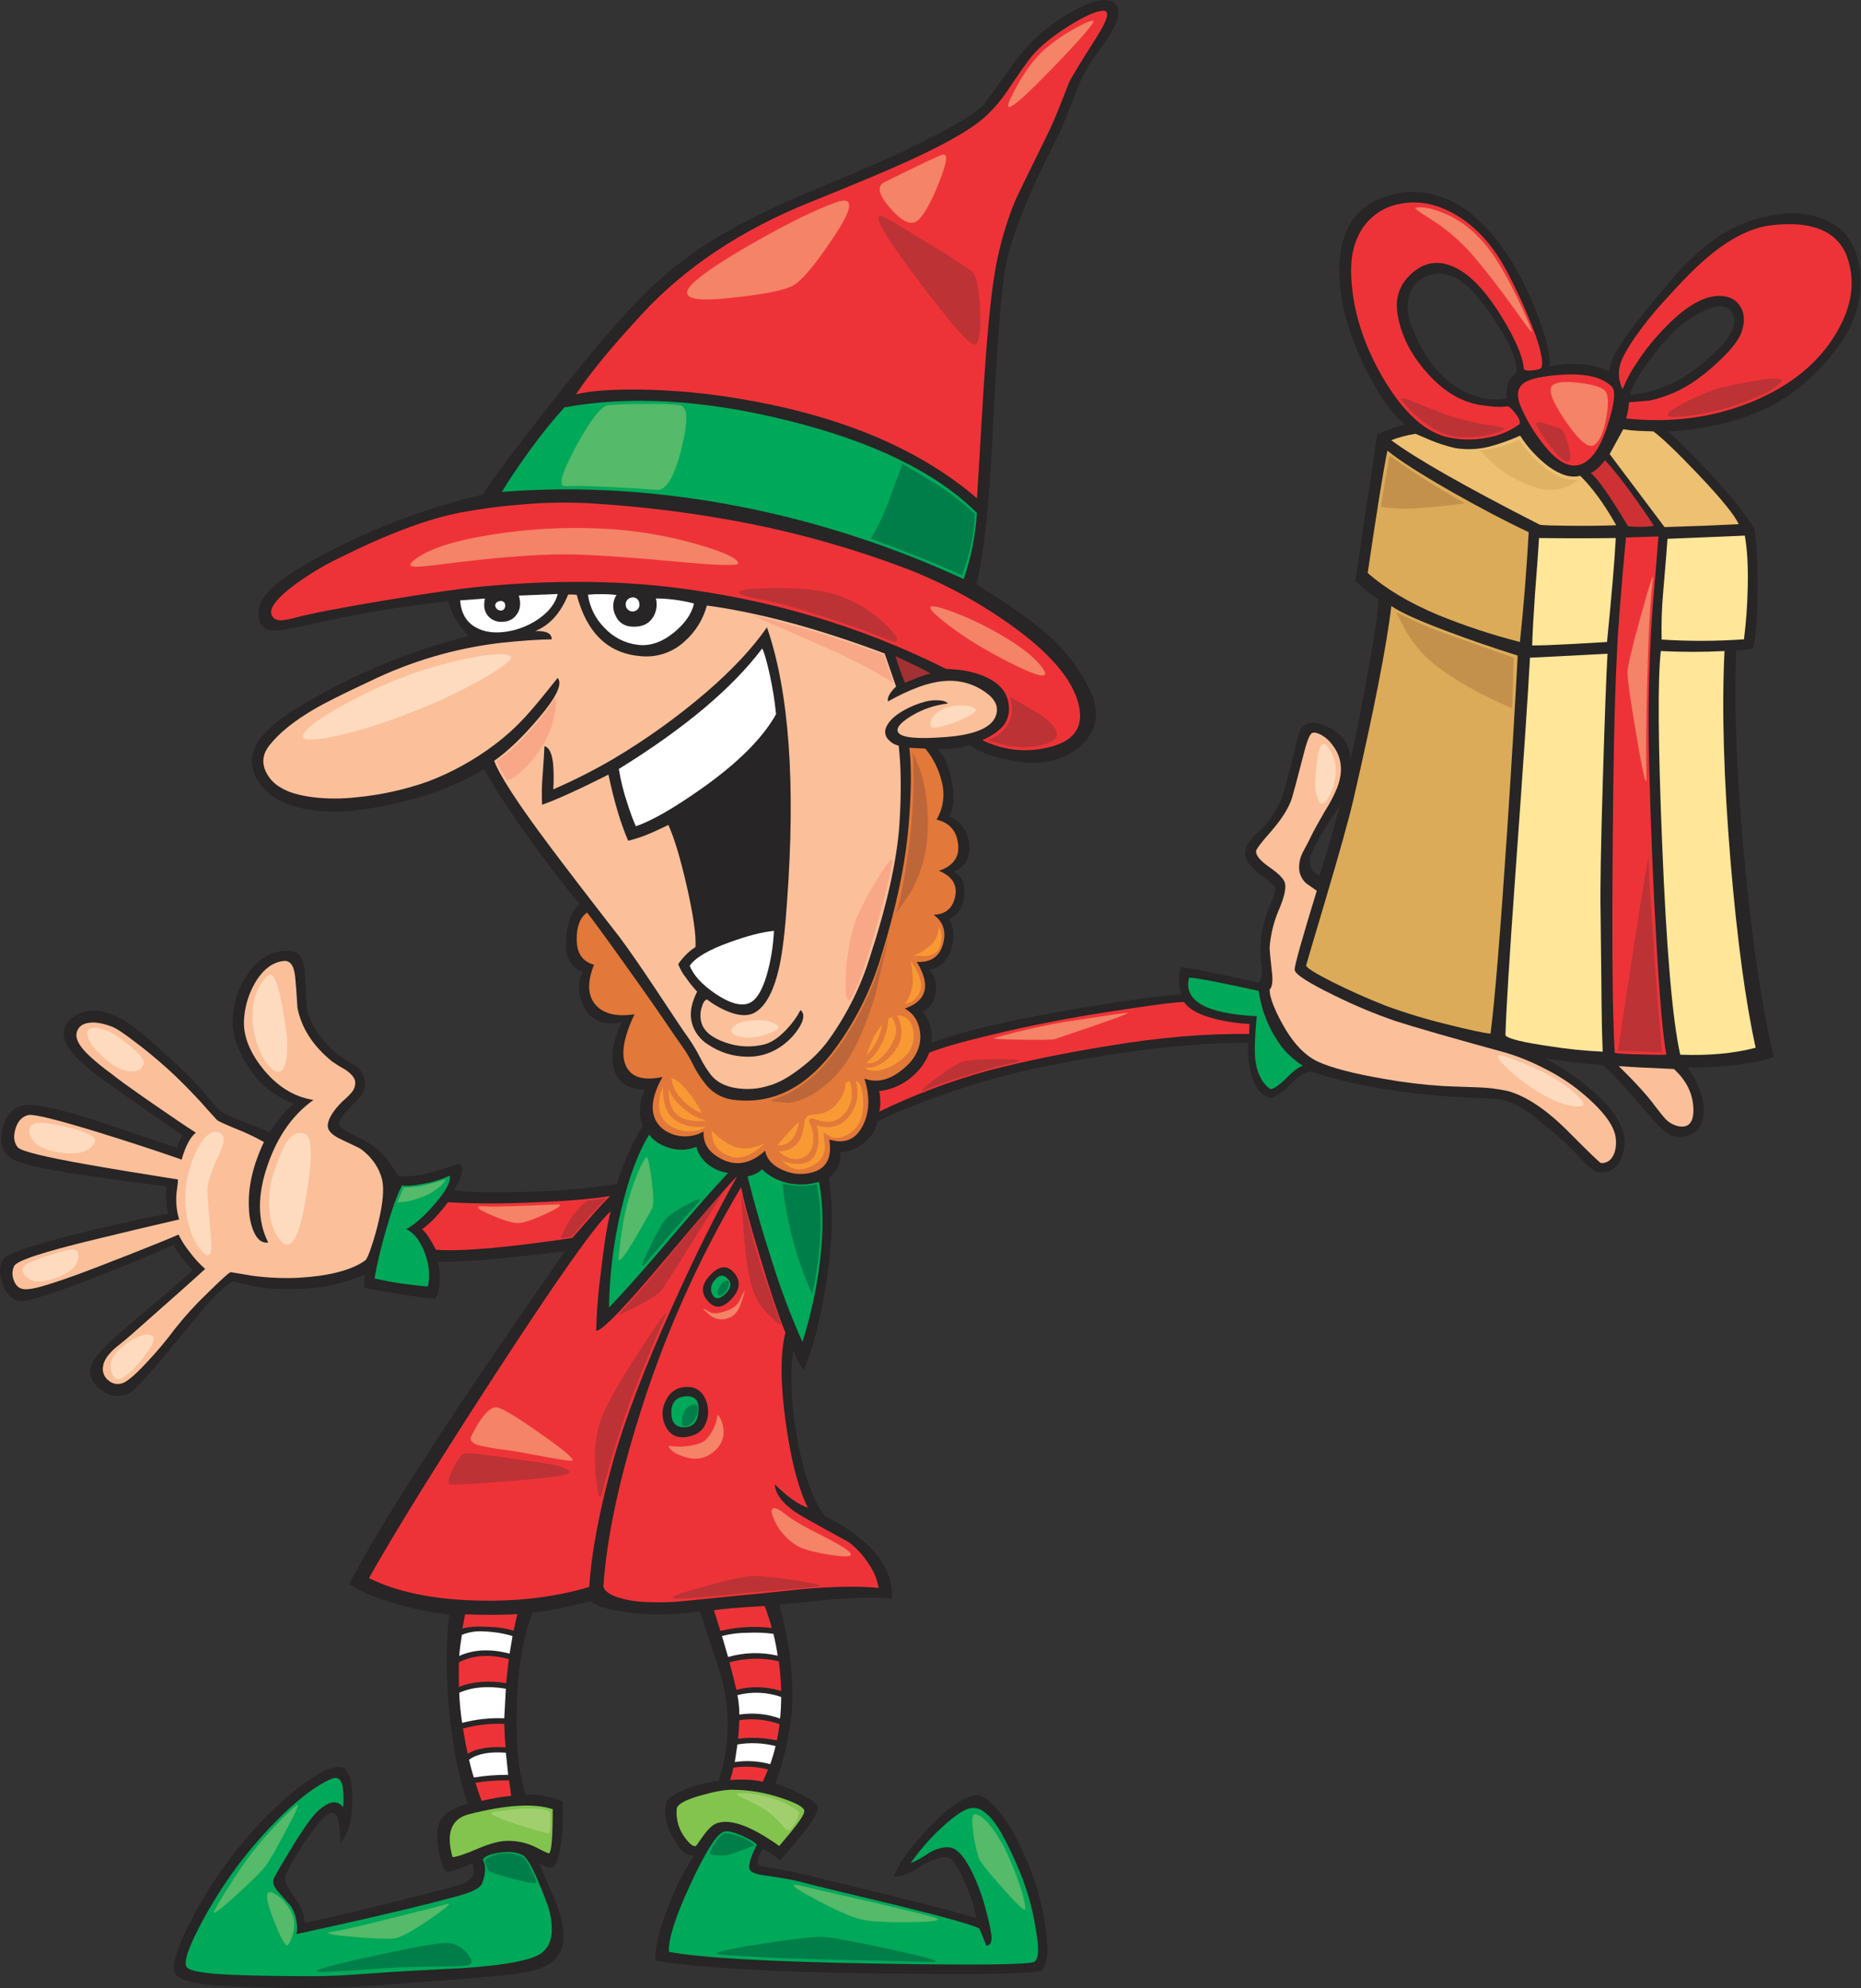 <?xml version="1.0" encoding="iso-8859-1"?>
<!-- Generator: Adobe Illustrator 20.1.0, SVG Export Plug-In . SVG Version: 6.00 Build 0)  -->
<svg version="1.0" id="Layer_1" xmlns="http://www.w3.org/2000/svg" xmlns:xlink="http://www.w3.org/1999/xlink" x="0px" y="0px"
	 viewBox="0 0 801.99 856.52" enable-background="new 0 0 801.99 856.52" xml:space="preserve">
<rect x="0" y="0" width="801.99" height="856.52" fill="#333333" stroke="none"/>
<title>elves_0004</title>
<path fill="#D6D6D6" fill-opacity="0" d="M607.43,254.91c-21.007-27.093-52.723-46.207-95.15-57.34
	c-52.093-13.653-107.02-9.767-164.78,11.66c-81.92,30.453-147.753,77.397-197.5,140.83c-42.667,54.4-64,105.65-64,153.75
	c0,39.907,14.073,71.413,42.22,94.52c51.673,42,148.923,63,291.75,63c119.093,0,200.59-36.333,244.49-109
	c21.847-36.34,32.77-81.08,32.77-134.22c0.213-14.493,0.32-26.57,0.32-36.23c-0.42-18.273-1.577-32.24-3.47-41.9
	c-2.1-10.08-13.337-22.683-33.71-37.81C634.53,283.05,616.883,267.297,607.43,254.91z"/>
<path fill="#272525" d="M478.57,0.4c-2.527-0.84-5.897-0.343-10.11,1.49c-9.801,4.202-18.606,10.425-25.84,18.26
	c-3.386,3.86-6.532,7.925-9.42,12.17c-4.667,6.587-7.577,10.607-8.73,12.06c-2.147,2.667-6.933,6.073-14.36,10.22
	c-3.907,2.147-10.377,5.44-19.41,9.88c-6.127,3.06-20.213,9.183-42.26,18.37c-12.28,5.057-24.245,10.848-35.83,17.34
	c-12.598,7.166-24.217,15.928-34.57,26.07c-10,10-23.247,25.467-39.74,46.4c-14,17.76-24.107,31.233-30.32,40.42
	c-25.988,6.128-50.99,15.862-74.28,28.92c-14.087,7.807-21.473,14.697-22.16,20.67c-0.667,5.82,1.553,8.82,6.66,9
	c2.22,0.073,8.193-1,17.92-3.22c18.833-4.209,37.886-7.364,57.07-9.45c0.665,2.987,1.872,5.827,3.56,8.38
	c1.438,2.437,3.205,4.665,5.25,6.62c-24.79,6.269-48.561,16.034-70.6,29c-11.18,6.507-18.263,12.63-21.25,18.37
	c-2.065,3.938-2.151,8.62-0.23,12.63c2.987,6.667,8.96,11.223,17.92,13.67c8.193,2.3,17.84,2.633,28.94,1
	c20.44-2.987,37.743-8.767,51.91-17.34c3.6,6.893,9.993,16.77,19.18,29.63c8.347,11.64,15.62,21.097,21.82,28.37
	c-3.447,3.52-5.36,8.65-5.74,15.39c-0.46,7.5,1.953,12.167,7.24,14c-2.373,4.52-2.297,9.42,0.23,14.7
	c2.907,6.127,8.42,8.5,16.54,7.12c-3.753,7.653-4.903,14.237-3.45,19.75c1.607,6,6.087,9.063,13.44,9.19
	c-1.327,2.348-2.039,4.993-2.07,7.69c-0.318,2.663,0.069,5.363,1.12,7.83c-4.733,7.893-8.475,16.341-11.14,25.15
	c-14.258,2.158-28.65,3.311-43.07,3.45c-14.773,0.307-23.847-0.027-27.22-1c1.343-1.773,2.39-3.752,3.1-5.86
	c0.767-2.527,0.537-4.287-0.69-5.28l-13,3.9c-5.74,1.38-10.22,1.8-13.44,1.26c-1.7-2.934-3.618-5.735-5.74-8.38
	c-2.608-2.827-5.674-5.194-9.07-7c-3.52-1.76-5.933-2.983-7.24-3.67c-2.147-1.147-3.257-2.257-3.33-3.33
	c-0.073-1.533,1.533-3.947,4.82-7.24c3.52-3.52,5.433-5.817,5.74-6.89c1.42-3.821,0.159-8.121-3.1-10.57
	c-3.165-1.811-6.196-3.847-9.07-6.09c-6.2-5.433-10.257-11.33-12.17-17.69c-0.153-0.38-0.487-5.817-1-16.31
	c-0.307-6.353-2.49-9.607-6.55-9.76c-6.667-0.38-12.37,2.49-17.11,8.61c-4.667,6-7.153,13.237-7.46,21.71
	c-0.153,4,0.997,8.593,3.45,13.78c1.985,3.989,4.432,7.732,7.29,11.15c3.447,4.133,8.613,7.693,15.5,10.68
	c-3.14,2.6-6.547,6.657-10.22,12.17c-12.787-5.053-19.6-7.847-20.44-8.38c-1.63-1.39-3.13-2.927-4.48-4.59
	c-2.907-3.447-5.027-5.897-6.36-7.35c-1.84-2.147-5.783-6.013-11.83-11.6s-11.137-9.953-15.27-13.1
	c-3.992-3.342-8.711-5.701-13.78-6.89c-5.413-1.147-9.97-0.073-13.67,3.22c-5.893,5.333-3.06,12.647,8.5,21.94
	c4.973,3.907,18.22,13.287,39.74,28.14l-0.92,1.61c-0.648,1.199-1.148,2.471-1.49,3.79c-24.573-8.267-37.053-12.477-37.44-12.63
	c-14.927-4.593-24.46-6.507-28.6-5.74c-4.9,0.92-7.963,4.403-9.19,10.45c-1.227,6.047,0.15,10.257,4.13,12.63
	c3.367,2.067,12.977,4.287,28.83,6.66c8.807,1.367,21.403,3.123,37.79,5.27c-0.46,5.127-0.193,8.993,0.8,11.6
	c-12.94,2.527-26.34,5.527-40.2,9c-18.453,4.667-28.637,8.113-30.55,10.34c-2.22,2.6-2.45,6.313-0.69,11.14s4.593,7.24,8.5,7.24
	c3.52-0.073,14.47-3.673,32.85-10.8c16.613-6.493,27.37-10.987,32.27-13.48c0.993,2.373,3.71,6.04,8.15,11
	c-2.06,2.16-10.37,9.327-24.93,21.5c-11.473,9.647-17.707,16.153-18.7,19.52c-1.147,4,0.187,7.447,4,10.34
	c3.813,2.893,7.713,3.58,11.7,2.06c2.067-0.84,7.31-6.277,15.73-16.31c8.98-10.913,14.427-17.533,16.34-19.86
	c2.562-3.088,5.325-6.005,8.27-8.73c2.6-2.3,4.36-3.523,5.28-3.67c0.073,0,2.407,0.537,7,1.61c4.895,1.138,9.904,1.715,14.93,1.72
	c5.607,0.085,11.213-0.249,16.77-1c6.208-1.161,12.288-2.93,18.15-5.28c-0.516,1.868-0.632,3.824-0.34,5.74
	c18.913,3.447,29.133,4.94,30.66,4.48c1.15-2.509,1.737-5.24,1.72-8c0.087-2.588-0.182-5.175-0.8-7.69c7.96,0,17.293-0.537,28-1.61
	c1.84-0.153,10.76-1.153,26.76-3c-20.9,30.087-35.14,50.837-42.72,62.25c-24.573,36.753-41.303,63.78-50.19,81.08
	c4.667,3.367,11.98,6.39,21.94,9.07c6.91,1.987,13.98,3.369,21.13,4.13c-1.687,14.24-1.497,29.907,0.57,47
	c1.76,14.473,4.247,25.997,7.46,34.57c-7.12,1.84-11.33,4.863-12.63,9.07c-0.92,2.987-0.843,7.083,0.23,12.29s2.337,7.873,3.79,8
	c3.3-1.027,5.03-1.54,5.19-1.54c1.829-0.643,3.596-1.45,5.28-2.41c1.453,3.827,0.497,6.66-2.87,8.5
	c-1.073,0.613-4.443,1.647-10.11,3.1c-22.893,6-42.647,10.747-59.26,14.24c-0.153-3.827-1.877-7.883-5.17-12.17
	c-2.833-3.6-3.833-6.393-3-8.38c2.623-5.549,5.735-10.854,9.3-15.85c5.207-7.5,8.767-11.137,10.68-10.91
	c1.76,0.153,2.793,2.03,3.1,5.63c0.227,1.913,0.417,4.287,0.57,7.12c3.293-3.52,4.977-9.607,5.05-18.26s-1.42-13.363-4.48-14.13
	c-3.907-0.92-10.337,2.143-19.29,9.19c-9.393,7.559-17.906,16.149-25.38,25.61c-8.367,10.316-15.571,21.524-21.48,33.42
	c-6.047,12.173-7.693,19.37-4.94,21.59c2.447,1.913,7.423,3.247,14.93,4c1.607,0.153,7.08,0.42,16.42,0.8
	c18.72,0.789,37.47,0.522,56.16-0.8c25.42-1.84,43.527-3.293,54.32-4.36c8.727-0.92,14.85-2.45,18.37-4.59
	c5.053-3.06,7.12-8.113,6.2-15.16c-0.46-4-1.953-8.937-4.48-14.81c-2.833-6.28-4.787-10.873-5.86-13.78
	c2.987,2.147,5.17,2.567,6.55,1.26c1.073-1.073,1.953-3.79,2.64-8.15c1.012-6.454,1.32-12.999,0.92-19.52
	c-4.986-2.195-10.407-3.221-15.85-3c-2.907-7.96-4.207-19.98-3.9-36.06c0.307-17.227,2.567-31.353,6.78-42.38
	c4.374-0.403,8.717-1.094,13-2.07c2.753-0.613,6.773-1.533,12.06-2.76c3.52,2.667,10.41,4.427,20.67,5.28
	c8.811,0.735,17.679,0.399,26.41-1c6.353,19.067,9.723,29.557,10.11,31.47c3.14,14.547,2.45,28.403-2.07,41.57
	c-5.154,0.671-10.197,2.016-15,4c-4.367,1.913-6.817,3.673-7.35,5.28c-1.333,4-0.53,8.9,2.41,14.7c2.94,5.8,6.04,8.593,9.3,8.38
	c-4.217,6.555-7.759,13.521-10.57,20.79c-4.213,10.333-6.213,18.45-6,24.35c9.42,1.687,24.12,3.02,44.1,4
	c18.373,0.993,42.373,1.567,72,1.72c31.16,0.227,47.85-0.233,50.07-1.38c0.84-0.46,1.53-1.647,2.07-3.56
	c0.539-1.785,0.772-3.648,0.69-5.51c-0.38-15.08-4.783-31.003-13.21-47.77c-2.087-4.012-4.548-7.819-7.35-11.37
	c-4.06-5.127-7.43-7.577-10.11-7.35c-5.207,0.46-12.097,5.207-20.67,14.24c-7.96,8.347-12.86,15.237-14.7,20.67
	c2.6,0.307,6.35-1.07,11.25-4.13c4.9-3.06,8.767-4.437,11.6-4.13c2.147,0.227,4.787,4.053,7.92,11.48
	c2.833,6.74,4.363,11.64,4.59,14.7c-10.667-3.06-25.443-6.887-44.33-11.48l-33-8c-2.907-0.667-6.887-1.393-11.94-2.18
	c-2.907-0.46-4.477-0.997-4.71-1.61c-0.46-1.227,0.207-3.37,2-6.43c2.713,1.217,5.199,2.887,7.35,4.94
	c4.287-4.747,7.657-8.69,10.11-11.83c4.52-5.74,6.587-9.53,6.2-11.37c-0.307-1.38-2.64-3.14-7-5.28
	c-3.644-1.813-7.402-3.386-11.25-4.71c3.685-9.95,6.078-20.331,7.12-30.89c0.993-13.933-0.807-29.323-5.4-46.17
	c3.213-0.307,10.983-1.073,23.31-2.3c11.64-0.84,20.023-0.917,25.15-0.23c0.533-8.113-2.76-15.693-9.88-22.74
	c-5.563-5.275-11.968-9.584-18.95-12.75c-5.333-7.273-9.353-18.757-12.06-34.45c-2.527-14.627-3.023-27.03-1.49-37.21
	c1.453,4,2.983,6.87,4.59,8.61c4.133-10.26,7.35-22.97,9.65-38.13c2.753-17.607,3.087-32.537,1-44.79
	c1.747-1.166,3.132-2.797,4-4.71c1.147-2.373,1.337-4.403,0.57-6.09c4.07-0.197,7.951-1.778,11-4.48
	c3.213-2.667,5.013-5.613,5.4-8.84c6.433-3.293,15.66-7.083,27.68-11.37c13.069-4.693,26.431-8.528,40-11.48
	c35.753-7.427,66.453-11.14,92.1-11.14c-0.263,4.08,0.046,8.176,0.92,12.17c1.38,6.28,4.173,10.147,8.38,11.6
	c2.067-0.073,5.013-1.987,8.84-5.74s6.773-5.63,8.84-5.63c21.053,6.967,47.277,10.87,78.67,11.71c4.667,0.153,9.667,2.067,15,5.74
	c1.073,0.767,5.36,4.25,12.86,10.45c3.79,3.362,7.395,6.928,10.8,10.68c3.06,3.293,5.547,4.94,7.46,4.94c5.28,0,8.613-3.023,10-9.07
	c1.84-7.273-1.72-15.16-10.68-23.66c-5.667-5.433-13.333-10.907-23-16.42c7.733,1.227,16.003,2.183,24.81,2.87
	c3.293,2.833,8.96,8.92,17,18.26c1.227,1.38,3.37,3.83,6.43,7.35c2.833,2.907,5.207,4.59,7.12,5.05
	c2.503,0.632,5.148,0.348,7.46-0.8c1.896-0.893,3.406-2.442,4.25-4.36c1.607-3.907,1.57-8.423-0.11-13.55
	c-1.337-3.891-3.233-7.566-5.63-10.91c15.54,0,27.903-1.493,37.09-4.48c-4.827-20-8.923-47.063-12.29-81.19
	c-3.6-36.827-4.9-68.14-3.9-93.94c2.355-0.111,4.696-0.419,7-0.92c1.333-3.14,2.06-10.95,2.18-23.43
	c0.153-12-0.267-21.303-1.26-27.91c-6.507-10.667-18.87-24.717-37.09-42.15c17.76-1.147,32.613-4.897,44.56-11.25
	c10.793-5.667,20.363-14.167,28.71-25.5c5.355-7.118,8.618-15.589,9.42-24.46c0.624-6.451-0.488-12.952-3.22-18.83
	c-2.6-5.433-7.08-9.337-13.44-11.71c-6.64-2.547-14.21-2.927-22.71-1.14c-8.521,1.693-16.586,5.177-23.66,10.22
	c-7.013,5.191-13.375,11.208-18.95,17.92c-9.42,11.027-16.12,19.487-20.1,25.38c-4.213,6.2-6.213,10.717-6,13.55
	c-4.484-2.014-9.326-3.109-14.24-3.22c-3.903-0.226-7.817,0.162-11.6,1.15c0.38-6.433-2.53-16.693-8.73-30.78
	c-6.56-14.813-14.853-26.463-24.88-34.95c-4.897-4.095-10.674-7.004-16.88-8.5c-8.089-2.001-16.623-1.106-24.12,2.53
	c-10.26,4.747-15.593,14.28-16,28.6c-0.227,10.413,1.917,21.363,6.43,32.85c2.918,7.591,6.534,14.896,10.8,21.82
	c3.907,6.127,7.62,10.607,11.14,13.44c-2.203,0.381-4.359,0.998-6.43,1.84c-1.916,0.667-3.795,1.435-5.63,2.3l-9.42,63.16
	c1.073,0.92,2.72,2.373,4.94,4.36c1.595,1.363,3.327,2.557,5.17,3.56c-0.533,7.2-2.533,20.023-6,38.47
	c-2.907,15.62-5.013,26.033-6.32,31.24c0.153-6.813-3.217-11.79-10.11-14.93s-11.027-1.723-12.4,4.25
	c-3.06,13.093-5.28,21.63-6.66,25.61c-1.835,5.043-4.688,9.655-8.38,13.55c-2.373,2.22-4.057,3.903-5.05,5.05
	c-1.647,1.79-2.586,4.118-2.64,6.55c0,2.453,2.03,5.247,6.09,8.38c4.367,3.447,6.627,5.36,6.78,5.74
	c0.38,0.92-0.233,3.293-1.84,7.12c-1.8,4.127-3.141,8.44-4,12.86c-0.619,4.726-0.619,9.514,0,14.24c0.46,3.827-0.037,6.16-1.49,7
	c-16.667-3.753-27.73-5.973-33.19-6.66c-0.686,1.795-0.999,3.71-0.92,5.63c-0.071,2.04,0.241,4.075,0.92,6
	c-10.26,0.84-25.19,2.907-44.79,6.2c-29.627,5.127-50.527,10.063-62.7,14.81c0.475-4.849-0.92-9.696-3.9-13.55
	c3.213-1.38,5.09-4.137,5.63-8.27c0.54-4.133-0.417-7.35-2.87-9.65c4.9-0.993,8.117-4.057,9.65-9.19c1.453-4.747,1.12-8.997-1-12.75
	c4.06-1.84,6.243-5.4,6.55-10.68c0.227-5.127-1.303-8.303-4.59-9.53c5.053-2.3,7.273-6.28,6.66-11.94
	c-0.29-5.316-3.591-10-8.5-12.06c2.067-3.907,2.333-9.267,0.8-16.08c-1.38-6.433-3.41-10.767-6.09-13
	c4.735,0.381,9.498-0.204,14-1.72c3.14,2.453,8.04,4.483,14.7,6.09c6.507,1.453,11.867,1.95,16.08,1.49
	c8.34-0.84,14.803-4.007,19.39-9.5c5.28-6.433,5.663-14.013,1.15-22.74c-4.142-8.154-9.702-15.505-16.42-21.71
	c-7.12-6.507-17.787-14.087-32-22.74c3.213-12.633,5.51-33.61,6.89-62.93c1.687-34.667,3.41-58.287,5.17-70.86
	c1.333-9.113,5.047-20.637,11.14-34.57c2.147-4.973,6.357-13.74,12.63-26.3c1.147-2.3,3.253-7.43,6.32-15.39
	c1.784-5.143,4.132-10.073,7-14.7c1.147-1.607,3.597-5.09,7.35-10.45c3.18-4.987,4.77-8.63,4.77-10.93c0-2.753-1.15-4.513-3.45-5.28
	 M744.44,145.79c-1.806,2.415-3.846,4.646-6.09,6.66c-11.253,10.793-23.237,16.69-35.95,17.69c0.92-4,4.587-10.087,11-18.26
	c8.42-10.873,17.033-17.457,25.84-19.75c1.864-0.566,3.884-0.273,5.51,0.8c1.484,0.989,2.452,2.587,2.64,4.36
	c0.307,2.527-0.693,5.36-3,8.5 M630.86,122c2.907,2.22,6.573,6.43,11,12.63c7.96,11.253,11.863,19.827,11.71,25.72
	c-1.542,1.173-2.765,2.713-3.56,4.48c-0.747,2.177-0.983,4.497-0.69,6.78c-4.327,0.906-8.817,0.629-13-0.8
	c-4.226-1.309-8.164-3.413-11.6-6.2c-3.697-2.928-6.912-6.417-9.53-10.34c-2.547-4.053-4.739-8.319-6.55-12.75
	c-1.947-4.072-2.512-8.668-1.61-13.09c0.92-4.44,3.18-7.463,6.78-9.07c5.74-2.6,11.407-1.72,17,2.64 M568.61,377.2
	c-2.753-0.993-4.13-3.137-4.13-6.43c0-1.687,1.493-5.17,4.48-10.45c2.593-4.613,5.468-9.062,8.61-13.32
	c-1.047,3.333-2.57,8.667-4.57,16C571.22,369.173,569.757,373.907,568.61,377.2z"/>
<path fill="#EE3338" d="M472.37,16.36c4.973-7.807,6.047-11.71,3.22-11.71c-3.06,0-8.06,2.183-15,6.55
	c-7.12,4.44-12.453,8.803-16,13.09c-1.333,1.533-4.587,6.127-9.76,13.78c-3.022,4.714-6.664,8.999-10.83,12.74
	c-5.807,5.053-16.403,11.117-31.79,18.19c-9.333,4.287-23.537,10.26-42.61,17.92c-29.933,12-54.267,28.153-73,48.46
	c-13.067,14.133-22.533,25.643-28.4,34.53c6.047-1.533,15.427-2.223,28.14-2.07c15.216,0.273,30.385,1.772,45.36,4.48
	c41.88,7.333,74.993,21.46,99.34,42.38c1.227-20.593,2.183-36.557,2.87-47.89c1.333-20.667,2.787-36.21,4.36-46.63
	c1.677-11.38,4.698-22.522,9-33.19c1.073-2.447,5.667-11.903,13.78-28.37c1.533-3.06,3.18-6.773,4.94-11.14
	c2-4.973,3.493-8.763,4.48-11.37C461.13,34.35,465.097,27.767,472.37,16.36z"/>
<path fill="#EE3338" d="M587.33,98.13c-3.6,5.28-5.283,11.863-5.05,19.75c0.38,14.547,4.743,29.17,13.09,43.87
	c8.5,14.773,17.573,23.54,27.22,26.3c5.882,1.533,12.033,1.728,18,0.57c5.146-0.791,10.028-2.8,14.24-5.86
	c0.46-0.993-0.153-2.563-1.84-4.71s-2.873-3.147-3.56-3c-2.527,0.46-6.393,0.27-11.6-0.57c-8.42-1.38-16.19-6.167-23.31-14.36
	c-6.813-7.807-10.91-16.14-12.29-25c-1.073-7.047,1.033-12.867,6.32-17.46c5.433-4.827,11.52-5.67,18.26-2.53
	s13.517,10.26,20.33,21.36c6,9.8,9.177,17.227,9.53,22.28c0.073,0.767,1.3,1.033,3.68,0.8c2.38-0.233,3.713-0.653,4-1.26
	c0.667-2.373-0.177-6.93-2.53-13.67c-3.397-9.169-7.385-18.108-11.94-26.76c-4.9-9.647-11.023-17.187-18.37-22.62
	c-9.493-6.813-18.827-9.3-28-7.46C596.931,88.886,591.084,92.619,587.33,98.13z"/>
<path fill="#EE3338" d="M785.2,99.16c-5.667-2.527-13.053-3.217-22.16-2.07c-8.5,1.073-17.573,5.667-27.22,13.78
	c-4.827,4.06-11.297,10.607-19.41,19.64c-4.295,4.741-8.283,9.751-11.94,15c-3.367,4.9-5.433,8.69-6.2,11.37
	c-1.077,3.594-0.719,7.465,1,10.8c1.602-4.004,3.645-7.818,6.09-11.37c2.694-4.185,5.728-8.142,9.07-11.83
	c10.18-11.407,19.06-17.073,26.64-17c4.213,0.073,7.213,1.643,9,4.71c1.787,3.067,1.94,6.667,0.46,10.8
	c-0.92,2.907-3.587,6.543-8,10.91c-3.407,3.431-7.086,6.581-11,9.42c-6.22,4.561-13.348,7.732-20.9,9.3l-8.61,0.69l-0.23,2.18
	c-0.208,1.63-0.542,3.242-1,4.82c19.753,2.067,38.013-0.42,54.78-7.46c16.307-6.813,28.213-16.577,35.72-29.29
	c6.813-11.407,8.42-22.24,4.82-32.5C794.372,105.699,790.391,101.357,785.2,99.16z"/>
<path fill="#EE3338" d="M673.58,161.41c-8.347,0.533-13.897,1.683-16.65,3.45c-2.833,1.913-3.5,4.977-2,9.19
	c2.171,5.397,5.028,10.492,8.5,15.16c6.047,8.42,11.52,12.17,16.42,11.25c5.207-0.993,9.457-6.543,12.75-16.65
	c3.14-9.573,3.807-15.317,2-17.23C690.613,162.593,683.607,160.87,673.58,161.41z"/>
<path fill="#00A85A" d="M228.56,193.68c-5.127,7.047-9.223,13.133-12.29,18.26c33.533-2.667,68.14-0.483,103.82,6.55
	c32.844,6.557,64.801,16.963,95.21,31c3.173-9.197,5.09-18.78,5.7-28.49c-17.38-17.333-44.443-30.58-81.19-39.74
	c-36.14-9.033-68.333-10.947-96.58-5.74C238.007,181.297,233.109,187.359,228.56,193.68z"/>
<path fill="#EDC072" d="M731.92,204.47c-9.187-9.647-15.657-15.847-19.41-18.6c-2.833-0.073-4.977-0.15-6.43-0.23
	c-2.194-0.109-4.381-0.339-6.55-0.69l-5.86,10.68c2.447,3.213,10.333,13.703,23.66,31.47c10.947-0.307,21.59-0.727,31.93-1.26
	C747.653,222.087,741.873,214.963,731.92,204.47z"/>
<path fill="#EDC072" d="M667.38,201c-4.862-3.667-9.025-8.179-12.29-13.32c-4.368,1.998-8.902,3.611-13.55,4.82
	c-4.702,1.137-9.583,1.331-14.36,0.57c-3.69-0.846-7.303-2-10.8-3.45L610,186.9c-3.57,0.555-7.072,1.48-10.45,2.76
	c10.413,7.807,31.747,19.943,64,36.41c0.993,0.227,5.167,0.38,12.52,0.46c7.96,0.073,14.773-0.003,20.44-0.23
	c-5.107-9.04-10.277-16.14-15.51-21.3C677,206.027,672.46,204.693,667.38,201z"/>
<path fill="#DCAB59" d="M597.9,194.14c-1.687,8.193-4.52,25.763-8.5,52.71c7.733,6.813,17.763,12.813,30.09,18
	c11.552,4.729,23.417,8.655,35.51,11.75c1.607-15.16,2.87-30.933,3.79-47.32c-9.187-4.287-20.02-9.953-32.5-17
	C612.337,204.32,602.873,198.273,597.9,194.14z"/>
<path fill="#CD3134" d="M691.72,198.27c-2.3,2.907-4.367,4.743-6.2,5.51c3.14,2.6,8.5,10.267,16.08,23l4.25,0.23
	c2.306,0.062,4.613-0.092,6.89-0.46c-2.6-4.06-5.97-8.923-10.11-14.59C699.251,207.197,695.608,202.627,691.72,198.27z"/>
<path fill="#EE3338" d="M120.95,267.29c2.259-0.182,4.491-0.604,6.66-1.26c7.047-1.84,19.987-4.327,38.82-7.46
	c19.067-3.14,32.77-5.093,41.11-5.86c29.553-2.753,56.657-2.677,81.31,0.23c42.493,5.053,82.113,16.807,118.86,35.26
	c7.273,0.227,13.273,1.527,18,3.9c4.9,2.453,7.81,5.787,8.73,10c0.993,4.44,0.113,8.19-2.64,11.25
	c-2.436,2.387-5.326,4.261-8.5,5.51c8.707,4.356,18.674,5.496,28.14,3.22c11.04-2.453,15.56-8.39,13.56-17.81
	c-2.373-11.18-12.403-23.01-30.09-35.49c-13.903-9.849-28.987-17.912-44.9-24c-21.608-8.152-43.845-14.527-66.49-19.06
	c-22.669-4.486-45.614-7.44-68.68-8.84c-10.373-0.597-20.776-0.406-31.12,0.57c-8.387,0.661-16.732,1.772-25,3.33
	c-14.1,2.68-31.34,9.087-51.72,19.22c-7.898,3.739-15.369,8.322-22.28,13.67c-6.033,4.887-8.607,8.587-7.72,11.1
	C117.567,266.377,118.883,267.217,120.95,267.29z"/>
<path fill="#FFE699" d="M696.32,231.81c-11.18,0.153-22.203,0.153-33.07,0c-0.307,4.973-0.88,12.86-1.72,23.66
	c-0.667,9.573-1.087,17.113-1.26,22.62c3.907,0,9.303-0.19,16.19-0.57c3.827-0.227,9.187-0.533,16.08-0.92
	C694.6,255.847,695.86,240.917,696.32,231.81z"/>
<path fill="#EE3338" d="M714.69,231.12l-14,0.46c-2.22,23.967-3.52,40.81-3.9,50.53c-0.993,19.067-1.607,48.2-1.84,87.4
	c-0.307,41.113,0,69.173,0.92,84.18c3.511,0.378,7.039,0.568,10.57,0.57c5.82,0.227,9.723,0.263,11.71,0.11
	c-1.433-6.733-2.893-23.19-4.38-49.37c-1.333-23.12-2.367-48.423-3.1-75.91c-0.533-20.827-0.113-42.16,1.26-64
	C713.543,245.81,714.463,234.487,714.69,231.12z"/>
<path fill="#FFE699" d="M751.9,230.77l-33.3,1.38c-0.307,4.44-0.92,12.02-1.84,22.74c-0.619,6.871-0.85,13.773-0.69,20.67
	c11.819,0.767,23.676,0.73,35.49-0.11c0.92-7.354,1.457-14.75,1.61-22.16C753.397,243.943,752.973,236.437,751.9,230.77z"/>
<path fill="#FFFFFF" d="M218.45,272.12c5.003-0.79,9.758-2.716,13.9-5.63c4.367-3.14,7.033-6.663,8-10.57
	c-7.887,0.307-13.477,0.537-16.77,0.69c0.993,3.293,0.687,6.01-0.92,8.15c-1.293,1.908-3.435,3.066-5.74,3.1
	c-2.334,0.326-4.683-0.485-6.32-2.18c-1.84-1.913-2.377-4.517-1.61-7.81c-0.38,0-3.94,0.267-10.68,0.8c0.38,5.433,2.6,9.3,6.66,11.6
	C208.597,272.343,213.09,272.96,218.45,272.12z"/>
<path fill="#FBBF9A" d="M248.54,256.27c-1.223-0.12-2.452-0.156-3.68-0.11c-3.293,8.04-8.04,13.283-14.24,15.73
	c4.827-0.153,7.2,1.033,7.12,3.56c-5.667,0.073-12.903,0.57-21.71,1.49c-19.825,2.309-39.111,7.98-57.03,16.77
	c-11.18,5.207-19.103,9.187-23.77,11.94c-8.5,4.973-14.853,10.103-19.06,15.39c-2.667,3.293-3.357,6.74-2.07,10.34
	c1.338,3.509,3.913,6.408,7.24,8.15c3.14,1.913,7.773,3.247,13.9,4c6.03,0.689,12.12,0.689,18.15,0
	c10.659-0.988,21.154-3.303,31.24-6.89c10.228-3.919,19.856-9.254,28.6-15.85c5.468-4.138,10.495-8.83,15-14
	c2.527-2.833,6.547-7.733,12.06-14.7c2.3,2.453-0.457,8.273-8.27,17.46c-6.813,8.04-13.167,14.127-19.06,18.26
	c2.373,6.353,10.297,18.527,23.77,36.52c7.333,9.8,17.44,22.97,30.32,39.51c3.827,5.127,8.917,12.46,15.27,22
	c6.893,10.487,11.83,17.837,14.81,22.05c1.738,2.564,3.311,5.236,4.71,8c1.32,2.636,2.897,5.135,4.71,7.46
	c2.373,2.833,5.82,4.633,10.34,5.4c4.833,0.837,9.798,0.494,14.47-1c4.213-1.147,8.923-3.787,14.13-7.92
	c4.097-3.103,7.765-6.735,10.91-10.8c7.792-10.609,13.842-22.394,17.92-34.91c7.787-23.54,12.22-43.247,13.3-59.12
	c0.84-13.553,0.727-24.807-0.34-33.76c-1.64-0.323-3.131-1.169-4.25-2.41c-1.457-1.292-1.959-3.353-1.26-5.17
	c0.993-2.667,3.48-5.153,7.46-7.46c2.99-1.715,6.195-3.027,9.53-3.9c1.72-0.462,3.501-0.654,5.28-0.57c2.147,0,3.64,0.46,4.48,1.38
	c-5.614,0.621-11.024,2.464-15.85,5.4c-4.747,2.907-6.623,5.24-5.63,7c1.38,2.373,8.423,3.04,21.13,2
	c13.22-1.093,20.34-4.597,21.36-10.51c0.533-3.213-1.073-6.123-4.82-8.73c-2.921-2.105-6.243-3.589-9.76-4.36
	c-5.433-1.227-11.71-0.56-18.83,2c-4.644,1.739-9.139,3.853-13.44,6.32c-0.307-1.147,0.19-2.563,1.49-4.25
	c0.586-0.797,1.256-1.528,2-2.18l-4.94-14.24c-28.327-10.667-53.86-17.557-76.6-20.67c-1.605,5.951-4.918,11.301-9.53,15.39
	c-5.09,4.783-12.001,7.128-18.95,6.43C262.11,281.617,252.907,272.803,248.54,256.27z"/>
<path fill="#FFFFFF" d="M259,256c-1.88-0.042-3.76,0.034-5.63,0.23c0.753,5.34,3.208,10.296,7,14.13
	c3.774,4.139,8.909,6.786,14.47,7.46c5.333,0.667,10.617-1.17,15.85-5.51c4.667-3.907,7.46-8.003,8.38-12.29
	c-5.361-1.406-10.877-2.139-16.42-2.18c0.759,2.915,0.215,6.017-1.49,8.5c-1.76,2.527-4.517,3.753-8.27,3.68
	c-3.753-0.073-6.317-1.72-7.69-4.94c-1.385-2.79-1.21-6.101,0.46-8.73C263.45,256.085,261.225,255.968,259,256z"/>
<path fill="#FFFFFF" d="M269.67,259.94c-0.285,1.632,0.807,3.186,2.439,3.472c0.703,0.123,1.427-0.009,2.041-0.372
	c1.042-0.613,1.593-1.81,1.38-3c-0.048-0.949-0.565-1.811-1.38-2.3c-0.812-0.456-1.793-0.496-2.64-0.11
	C270.512,257.994,269.801,258.886,269.67,259.94z"/>
<path fill="#DCAB59" d="M654.05,282.45c-10.26-3.213-20.29-6.66-30.09-10.34c-12.327-4.593-20.443-8.26-24.35-11
	c-2.147,17.687-7.62,45.557-16.42,83.61c-2,8.5-5.98,22.78-11.94,42.84c-5.587,18.76-8.38,28.217-8.38,28.37
	c-0.08,0.9,3.63,3.257,11.13,7.07c7.333,3.673,15.067,7.12,23.2,10.34c8.648,3.154,17.465,5.825,26.41,8
	c9.42,2.373,15.66,3.707,18.72,4c1.84-14.087,4.253-43.523,7.24-88.31C651.49,327.83,652.983,302.97,654.05,282.45z"/>
<path fill="#FFFFFF" d="M215.24,259c-0.93,0.095-1.683,0.798-1.84,1.72c0.043,1.336,1.16,2.384,2.496,2.341
	c0.125-0.004,0.25-0.018,0.374-0.041c0.717-0.175,1.261-0.761,1.38-1.49c0.172-0.685,0.049-1.41-0.34-2
	C216.77,258.985,215.975,258.782,215.24,259z"/>
<path fill="#FFE699" d="M743.17,280.5c-9.144,0.474-18.306,0.474-27.45,0c-1.38,12.173-1.19,39.813,0.57,82.92
	c1.84,45.787,4.443,76.12,7.81,91c12.327,0.46,23.16-0.54,32.5-3c-4.367-19.753-7.967-46.42-10.8-80
	C742.82,335.533,741.943,305.227,743.17,280.5z"/>
<path fill="#FFE699" d="M692.76,281.65c-20.133,1.073-31.273,1.647-33.42,1.72c-0.84,15.62-2.87,45.747-6.09,90.38
	c-2.753,38.207-4.247,62.323-4.48,72.35c1.147,1.453,7.577,3.023,19.29,4.71c7.491,1.189,15.043,1.957,22.62,2.3
	c-0.307-6.967-0.497-16.69-0.57-29.17c-0.153-15.62-0.267-25.84-0.34-30.66c-0.227-9.42,0.107-28.867,1-58.34
	C691.59,307.68,692.253,289.917,692.76,281.65z"/>
<path fill="#A23133" d="M393.36,286.24c-4.593-2.22-7.08-3.407-7.46-3.56c1.158,3.901,2.527,7.737,4.1,11.49
	c1.227-0.46,3.14-1.227,5.74-2.3c1.723-0.682,3.486-1.256,5.28-1.72C398.546,288.696,395.988,287.391,393.36,286.24z"/>
<path fill="#FBBF9A" d="M621.9,467.92c3.06,0.153,8.15,0.343,15.27,0.57c4.29,0.145,8.558,0.684,12.75,1.61
	c8.053,2.3,16.747,8.16,26.08,17.58c8.88,8.96,13.547,13.44,14,13.44c2.038,0.095,3.953-0.975,4.94-2.76
	c1.227-2,1.687-4.64,1.38-7.92c-0.613-5.82-6.163-12.903-16.65-21.25c-4.27-3.305-8.847-6.192-13.67-8.62
	c-5.329-2.798-10.902-5.104-16.65-6.89c-23.507-6.433-39.507-11.027-48-13.78c-8.995-3.094-17.78-6.769-26.3-11
	c-11.18-5.433-16.883-9.1-17.11-11c-0.227-1.333,2.95-12.703,9.53-34.11c-2.667-1.84-4.197-2.913-4.59-3.22
	c-1.708-1.56-2.777-3.698-3-6c-0.154-2.587,0.403-5.167,1.61-7.46c1.84-3.367,3.257-6.123,4.25-8.27
	c0.767-1.533,2.567-4.75,5.4-9.65c1.972-3.057,3.662-6.287,5.05-9.65c2.833-7.2,2.107-13.477-2.18-18.83
	c-1.355-1.841-3.127-3.335-5.17-4.36c-1.84-0.84-3.103-0.917-3.79-0.23c-0.993,0.993-2.18,4.327-3.56,10
	c-2.453,9.493-4.023,15.39-4.71,17.69c-1.333,4.213-4.357,9.037-9.07,14.47c-4.367,4.9-6.51,7.77-6.43,8.61
	c0.073,1.84,1.91,4.023,5.51,6.55c4,2.753,6.297,5.013,6.89,6.78c0.667,2.067-0.06,5.703-2.18,10.91
	c-2.443,5.405-3.918,11.196-4.36,17.11c0,1.227,0.333,4.787,1,10.68c0.46,3.827,0.127,6.313-1,7.46c0,3.14,1.8,8.003,5.4,14.59
	c4.52,8.267,9.65,13.74,15.39,16.42c5.74,2.68,15.273,5.167,28.6,7.46C604.921,466.361,613.391,467.386,621.9,467.92z"/>
<path fill="#E27839" d="M398.76,322.53l-6.89-0.34c0.993,8.193,0.88,19.447-0.34,33.76c-1.38,16.46-5.323,35.18-11.83,56.16
	c-4.525,15.114-11.763,29.278-21.36,41.8c-12.173,15.467-26.413,22.09-42.72,19.87c-4.267-0.618-8.17-2.747-11-6
	c-2.64-3.179-4.864-6.68-6.62-10.42c-1.257-2.391-2.677-4.693-4.25-6.89c-2.22-3.14-3.867-5.513-4.94-7.12
	c-5.1-7.567-11.48-16.683-19.14-27.35c-8.113-11.4-13.67-19.013-16.67-22.84c-2.987,2.067-4.48,5.893-4.48,11.48
	c0,6,2.487,9.667,7.46,11c-3.06,7.733-2.753,13.59,0.92,17.57c3.447,3.673,8.96,4.937,16.54,3.79
	c-4.747,9.953-5.97,17.38-3.67,22.28s7.55,6.473,15.75,4.72c-5.74,10.18-5.663,17.683,0.23,22.51c5.113,3.748,11.952,4.14,17.46,1
	c-0.307,5.28,2.41,9.3,8.15,12.06c6.2,2.987,12.323,1.723,18.37-3.79c0.767,3.827,3.433,6.66,8,8.5
	c4.18,1.823,8.889,2.026,13.21,0.57c5.513-1.913,7.657-6.547,6.43-13.9c6.587,2.067,11.41,0.067,14.47-6
	c2.907-5.74,3.137-12.477,0.69-20.21c4.973,1.76,9.973,0.803,15-2.87c4.213-2.987,6.97-6.393,8.27-10.22
	c1.071-3.122,1.11-6.505,0.11-9.65c-0.886-3.207-3.057-5.907-6-7.46c9.573-3.367,11.297-10.067,5.17-20.1
	c6.127,0.307,9.917-2.333,11.37-7.92c1.38-5.333,0.003-9.467-4.13-12.4c5.127-0.153,8.227-2.757,9.3-7.81
	c1.073-5.053-1.26-8.767-7-11.14c6.2-2.067,8.957-5.933,8.27-11.6c-0.687-5.667-3.787-9.15-9.3-10.45
	c2.991-5.012,3.78-11.037,2.18-16.65C404.518,331.353,402.121,326.587,398.76,322.53z"/>
<path fill="#FBBF9A" d="M128.19,434.28c-0.38-6.28-0.713-10.797-1-13.55c-0.533-4.9-2.257-7.12-5.17-6.66
	c-4.287,0.533-8,3.137-11.14,7.81c-3.194,4.889-5.129,10.492-5.63,16.31c-0.767,7.047,1.797,14.32,7.69,21.82
	c6.28,7.96,13.667,12.593,22.16,13.9c-8.88,6.28-15.463,15.613-19.75,28c-4.52,13.013-4.443,24.153,0.23,33.42
	c-2.753,0.38-4.897-1.343-6.43-5.17c-1.133-2.894-1.756-5.963-1.84-9.07c-0.613-9.033,1.53-18.72,6.43-29.06
	c-3.917-2.197-7.983-4.115-12.17-5.74c-4.827-2-7.493-3.223-8-3.67c-2.453-2.667-4.94-5.423-7.46-8.27
	c-5.127-5.513-9.683-10.07-13.67-13.67c-5.127-4.593-9.95-8.573-14.47-11.94c-4.747-3.673-8.117-5.857-10.11-6.55
	c-4.213-1.533-7.66-1.993-10.34-1.38c-2.68,0.613-4.21,2.183-4.59,4.71c-0.227,2.6,1.65,5.74,5.63,9.42
	c2.937,2.72,6.043,5.252,9.3,7.58c2.6,2.147,8.65,6.51,18.15,13.09c8.42,5.82,14.543,9.953,18.37,12.4
	c-2.453,2-4.483,5.867-6.09,11.6C67.603,495.87,55.793,492,42.86,488c-18.147-5.587-28.367-8.113-30.66-7.58
	c-2.667,0.613-4.503,2.567-5.51,5.86c-1.007,3.293-0.7,5.96,0.92,8c1.38,1.687,11.41,4.173,30.09,7.46
	c9.953,1.76,22.93,3.903,38.93,6.43c0.153,0.307-0.037,2.26-0.57,5.86c-0.355,3.829,0.036,7.69,1.15,11.37
	c-12.807,2.953-24.877,5.82-36.21,8.6c-22.2,5.333-33.837,9.16-34.91,11.48c-0.916,1.957-0.956,4.212-0.11,6.2
	c0.84,2.373,2.37,3.637,4.59,3.79c2.067,0.153,5.733-0.613,11-2.3c2.987-0.92,7.12-2.337,12.4-4.25
	c3.367-1.227,10.527-3.983,21.48-8.27c11.1-4.367,18.26-7.277,21.48-8.73c1.355,2.739,3.012,5.319,4.94,7.69
	c1.93,2.594,4.125,4.981,6.55,7.12c-4.04,3.733-14.633,13.157-31.78,28.27c-1.227,1.12-3.64,3.12-7.24,6
	c-2.987,2.753-4.633,5.24-4.94,7.46c-0.544,2.376,0.356,4.85,2.3,6.32c1.761,1.568,4.276,1.959,6.43,1
	c2.147-0.92,5.63-3.983,10.45-9.19c4.163-4.443,8.072-9.117,11.71-14c4.295-5.456,8.973-10.599,14-15.39
	c6-5.893,9.333-8.917,10-9.07c0.38,0,3.403,0.497,9.07,1.49c6.659,0.909,13.386,1.217,20.1,0.92
	c13.333-0.767,22.943-3.253,28.83-7.46c0.667-0.46,1.587-2.49,2.76-6.09c1.218-3.612,2.253-7.283,3.1-11
	c1.84-7.887,2.337-13.743,1.49-17.57c-0.6-2.597-1.694-5.055-3.22-7.24c-1.647-2.411-3.709-4.51-6.09-6.2
	c-0.153-0.153-3.063-1.57-8.73-4.25c-3.52-1.687-5.32-3.523-5.4-5.51c-0.073-2.833,2.033-6.393,6.32-10.68
	c1.352-1.128,2.619-2.355,3.79-3.67c1.184-1.274,1.804-2.972,1.72-4.71c-0.153-1.687-1.57-3.447-4.25-5.28
	c-1.979-1.077-3.895-2.266-5.74-3.56C134.92,450.687,129.95,443.007,128.19,434.28z"/>
<path fill="#00A85A" d="M550.58,448.52c-4.303-6.493-7.089-13.873-8.15-21.59c-16.613-3.673-26.613-5.587-30-5.74
	c-2.527,10,7.197,15.55,29.17,16.65c-0.993,10.107-1.107,16.96-0.34,20.56c0.92,4.9,2.95,8.5,6.09,10.8
	c1.453,0.073,3.787-1.497,7-4.71c3.367-3.367,5.78-5.127,7.24-5.28C557.15,456.536,553.384,452.879,550.58,448.52z"/>
<path fill="#EE3338" d="M379.35,474.13c0.133,1.621-0.023,3.253-0.46,4.82c15.098-7.31,30.829-13.231,47-17.69
	c15.693-4.06,32.807-7.583,51.34-10.57c22.28-3.753,42.647-5.477,61.1-5.17l0.11-4.36c-5.156-0.23-10.275-1.001-15.27-2.3
	c-6.587-1.687-10.873-4.06-12.86-7.12c-2.907-0.073-11.137,0.927-24.69,3c-12.94,1.913-23.607,3.713-32,5.4
	c-9.267,1.76-18.723,3.827-28.37,6.2c-11.487,2.753-19.757,5.167-24.81,7.24c-1.53,4.045-4.104,7.612-7.46,10.34
	c-3.974,3.449-8.901,5.611-14.13,6.2C379.19,471.429,379.358,472.777,379.35,474.13z"/>
<path fill="#FBBF9A" d="M729.74,477.23c-0.307-6.28-3.1-11.83-8.38-16.65c-11.253-0.46-19.177-0.88-23.77-1.26
	c7.333,7.2,12.577,12.98,15.73,17.34c2,2.6,3.417,4.36,4.25,5.28c1.569,1.681,3.613,2.843,5.86,3.33
	C727.937,486.03,730.04,483.35,729.74,477.23z"/>
<path fill="#00A85A" d="M304.7,501.34c-2.28-1.847-3.893-4.39-4.59-7.24c-3.963,1.607-8.38,1.689-12.4,0.23
	c-3.753-1.333-6.393-3.17-7.92-5.51c-4.827,7.733-8.883,18.643-12.17,32.73c-3.245,13.703-4.979,27.72-5.17,41.8
	c6-6.2,14.573-15.847,25.72-28.94c11.147-13.093,19.683-22.78,25.61-29.06C310.427,504.928,307.27,503.534,304.7,501.34z"/>
<path fill="#00A85A" d="M325.6,505.71c-1.09,0.544-2.252,0.931-3.45,1.15c2.907,11.64,6.43,23.853,10.57,36.64
	c3.668,11.811,8.039,23.391,13.09,34.68c3.516-11.083,6.013-22.463,7.46-34c1.687-13.473,1.573-25.14-0.34-35
	c-4.471,1.372-9.227,1.53-13.78,0.46c-4.061-0.947-7.792-2.971-10.8-5.86C327.58,504.611,326.643,505.269,325.6,505.71z"/>
<path fill="#00A85A" d="M182.28,510.07c-4.213,0.84-7.237,1.07-9.07,0.69c-2.147,4.133-4.597,11.1-7.35,20.9
	c-1.814,6.314-3.309,12.716-4.48,19.18c7.575,1.693,15.261,2.846,23,3.45c1.073-4.367,0.653-9.153-1.26-14.36
	c-2-5.333-4.667-8.78-8-10.34c3.673-2.067,7.693-5.627,12.06-10.68c4.9-5.513,7.12-9.647,6.66-12.4
	C190.164,508.209,186.275,509.407,182.28,510.07z"/>
<path fill="#EE3338" d="M159,679.93c11.867,5.893,27.18,9.11,45.94,9.65c17.84,0.533,34.173-1.42,49-5.86
	c0.92-14.627,4.253-32.39,10-53.29c5.207-18.527,13.78-40.997,25.72-67.41c9.953-22.2,19.287-40.92,28-56.16
	c-1.913,1.533-12.287,13.477-31.12,35.83c-17.227,20.52-27.103,30.74-29.63,30.66c0.219-8.337,0.886-16.655,2-24.92
	c1.333-11.867,2.75-20.71,4.25-26.53c-6.127,5.207-22.817,28.787-50.07,70.74C188.183,631,170.153,660.097,159,679.93z"/>
<path fill="#EE3338" d="M338.46,574.15c-3.293-8.193-7.12-19.64-11.48-34.34c-4.06-13.4-6.587-22.857-7.58-28.37
	c-18.627,31.32-33.471,64.741-44.22,99.56c-8.727,28-13.78,52.193-15.16,72.58c0.533,1.913,2.677,3.483,6.43,4.71
	c3.212,0.992,6.527,1.609,9.88,1.84c6.624,0.432,13.273,0.278,19.87-0.46l20.56-2.07c4.52-0.38,13.977-1.337,28.37-2.87
	c13.933-1.227,25.11-1.417,33.53-0.57c-0.608-3.635-2.019-7.089-4.13-10.11c-2.292-3.654-5.206-6.88-8.61-9.53
	c-8.573-4.667-15.08-8.267-19.52-10.8c-8.04-4.593-12.213-9.34-12.52-14.24c5.333,5.333,10.08,8.703,14.24,10.11
	c-4.133-8.42-7.31-20.707-9.53-36.86C336.283,595.97,336.24,583.11,338.46,574.15z"/>
<path fill="#EE3338" d="M228.1,518.11c-11.694,0.557-23.409,0.52-35.1-0.11c-1.47,2.062-3.08,4.02-4.82,5.86
	c-1.87,2.159-3.992,4.086-6.32,5.74c1.533,1.147,3.533,4.093,6,8.84c7.273,0.613,19.257-0.053,35.95-2
	c8.347-0.993,15.963-2.027,22.85-3.1l6.66-7.58c4.747-5.433,7.963-8.917,9.65-10.45C254.803,516.643,243.18,517.577,228.1,518.11z"
	/>
<path fill="#FFFFFF" d="M311.13,704.85l2.64,9.07c6.956-1.998,14.307-2.195,21.36-0.57c-0.449-3.17-1.063-6.314-1.84-9.42
	c-3.616-0.474-7.267-0.628-10.91-0.46C318.587,703.465,314.809,703.928,311.13,704.85z"/>
<path fill="#EE3338" d="M314.35,716.22c1.227,4.52,2.227,8.463,3,11.83c6.349-1.685,13.051-1.487,19.29,0.57
	c-0.118-4.301-0.452-8.593-1-12.86C328.617,714.126,321.296,714.284,314.35,716.22z"/>
<path fill="#FFFFFF" d="M318.6,737.46v1.26c5.908-0.911,11.951-0.319,17.57,1.72c0.319-3.09,0.473-6.194,0.46-9.3
	c-6.058-2.129-12.613-2.408-18.83-0.8C318.243,732.69,318.51,735.07,318.6,737.46z"/>
<path fill="#EE3338" d="M334.79,749.87c0.505-2.312,0.889-4.648,1.15-7c-5.541-2.032-11.508-2.623-17.34-1.72
	c-0.153,3.673-0.343,6.34-0.57,8C323.616,748.404,329.289,748.648,334.79,749.87z"/>
<path fill="#FFFFFF" d="M331.92,760.09c0.925-2.554,1.693-5.162,2.3-7.81c-5.367-1.364-10.958-1.599-16.42-0.69l-1.15,7.58
	C321.749,758.417,326.948,758.73,331.92,760.09z"/>
<path fill="#EE3338" d="M328.7,767.67l2.3-5.28c-4.868-1.294-9.951-1.567-14.93-0.8c-0.338,1.801-0.837,3.568-1.49,5.28
	c2.147-0.153,4.56-0.19,7.24-0.11C324.138,766.829,326.444,767.134,328.7,767.67z"/>
<path fill="#EE3338" d="M310.44,702.66l2.18-0.46c6.193-1.265,12.543-1.575,18.83-0.92l1.15,0.11c-0.837-3.201-1.873-6.347-3.1-9.42
	c-10.567,0.533-17.84,1.147-21.82,1.84L310.44,702.66z"/>
<path fill="#EE3338" d="M211.22,700.94c3.424,0.107,6.822,0.648,10.11,1.61l1.61-7.12c-5.207,0.38-12.71,0.417-22.51,0.11
	l-1.15,6.09C202.033,700.863,206.013,700.633,211.22,700.94z"/>
<path fill="#FFFFFF" d="M197.9,713.46c6.28-2.833,13.517-3.167,21.71-1l1.26-7.58c-4.071-1.197-8.279-1.869-12.52-2
	c-3.172-0.203-6.35,0.306-9.3,1.49C198.51,707.597,198.127,710.627,197.9,713.46z"/>
<path fill="#EE3338" d="M197.78,726.78c5.82-2.3,12.597-2.837,20.33-1.61l1.15-10.34c-8.267-2.22-15.427-1.76-21.48,1.38
	C197.707,719.657,197.707,723.18,197.78,726.78z"/>
<path fill="#FFFFFF" d="M217.3,740.33l0.7-12.74c-7.733-1.333-14.433-0.76-20.1,1.72c0.165,4.354,0.586,8.695,1.26,13
	C205.071,740.734,211.188,740.066,217.3,740.33z"/>
<path fill="#EE3338" d="M201.57,755.61c3.673-2.3,9.11-3.22,16.31-2.76c-0.227-2.22-0.417-5.59-0.57-10.11
	c-6.001-0.254-12.005,0.421-17.8,2C200.117,748.54,200.803,752.163,201.57,755.61z"/>
<path fill="#FFFFFF" d="M204.21,765.83c4.891-0.783,9.837-1.167,14.79-1.15l-1-9.53c-7.047-0.533-12.33,0.467-15.85,3
	C202.704,760.744,203.391,763.307,204.21,765.83z"/>
<path fill="#EE3338" d="M219.37,767.09c-4.843-0.086-9.685,0.248-14.47,1c0.533,1.84,1.413,4.443,2.64,7.81
	c4.195-1.018,8.455-1.747,12.75-2.18L219.37,767.09z"/>
<path fill="#00A85A" d="M237.75,833.13c0.28-4.708-0.507-9.418-2.3-13.78c-4.52-12.1-7.89-18.767-10.11-20
	c-2.527-1.38-5.86-1.763-10-1.15c-4,0.533-6.413,1.533-7.24,3c1.38,2.753,1.267,6.16-0.34,10.22c-0.767,2-4.29,3.837-10.57,5.51
	c-15.387,4.213-38.587,9.687-69.6,16.42c0.533-0.993,0.61-2.717,0.23-5.17c-0.291-2.498-1.157-4.894-2.53-7l-5.28-6
	c-2.067-2.3-2.733-4.253-2-5.86c1.227-2.373,3.333-6.01,6.32-10.91c3.293-5.513,6.05-9.8,8.27-12.86
	c2.667-3.827,5.307-6.467,7.92-7.92c3.06-1.76,5.51-1.427,7.35,1c0.259-2.829,0.222-5.678-0.11-8.5
	c-0.613-3.6-2.297-4.827-5.05-3.68c-5.893,2.527-12.86,7.657-20.9,15.39c-7.073,6.868-13.599,14.277-19.52,22.16
	c-6.015,8.107-11.392,16.67-16.08,25.61c-5.207,9.953-7.12,15.927-5.74,17.92c1.333,1.76,8.033,2.87,20.1,3.33
	c6.74,0.307,17.073,0.497,31,0.57c4.367,0.073,9.65-0.04,15.85-0.34c2.447-0.153,8.073-0.537,16.88-1.15
	c6.2-0.46,18.03-1.127,35.49-2c15.387-1.073,25.72-2.757,31-5.05C234.89,841.203,237.21,837.95,237.75,833.13z"/>
<path fill="#82C44E" d="M346.62,780.18c-0.153-1.533-3.447-3.37-9.88-5.51c-6.844-2.328-14.021-3.53-21.25-3.56
	c-3.367,0-7.96,0.843-13.78,2.53c-6.667,1.913-10.037,3.867-10.11,5.86c-0.343,4.444,0.963,8.859,3.67,12.4
	c2.373,3.14,4.02,4.173,4.94,3.1c1.227-1.76,2.337-3.33,3.33-4.71c1.913-2.527,3.673-4.097,5.28-4.71
	c5.82-2.147,14.82,1.107,27,9.76c4.133-4.9,6.467-7.733,7-8.5C345.427,783.473,346.693,781.253,346.62,780.18z"/>
<path fill="#82C44E" d="M236.71,798.44c0.993-0.92,1.49-7.237,1.49-18.95c-7.96-2.667-20.02-1.94-36.18,2.18
	c-7.58,2-9.913,8.163-7,18.49c2.147-0.227,5.783-1.45,10.91-3.67c4.827-2.067,8.807-3.177,11.94-3.33
	c4.789-0.231,9.551,0.84,13.78,3.1C234.797,797.947,236.483,798.673,236.71,798.44z"/>
<path fill="#00A85A" d="M431.83,790.29c-2.373-4.133-4.557-7.043-6.55-8.73c-2.833-2.6-5.743-3.267-8.73-2
	c-3.213,1.38-7.347,4.52-12.4,9.42c-4.346,4.198-8.268,8.814-11.71,13.78c2.859-1.263,5.588-2.8,8.15-4.59
	c3.827-2.067,7.043-2.733,9.65-2c2.907,0.92,5.93,4.67,9.07,11.25c2.387,5.088,4.272,10.396,5.63,15.85
	c1.004,3.427,1.773,6.918,2.3,10.45c0.307,2.907-0.42,4.437-2.18,4.59c-1.533-4-2.567-6.487-3.1-7.46
	c-2.833-1.533-14.7-4.867-35.6-10c-22.907-5.447-37.073-8.897-42.5-10.35c-2.667-0.667-7.567-1.51-14.7-2.53
	c-3.827-0.533-5.893-1.453-6.2-2.76c-0.46-1.84,0.613-5.323,3.22-10.45c-1.147-1.227-3.407-2.56-6.78-4
	c-3.673-1.607-6.237-2.103-7.69-1.49c-3.14,1.367-7.89,8.943-14.25,22.73c-6.433,13.933-9.497,23.58-9.19,28.94
	c13.553,2.6,43.22,4.283,89,5.05c43.947,0.767,66.8,0.5,68.56-0.8c1.38-0.993,1.84-3.787,1.38-8.38
	c-0.596-4.827-1.441-9.62-2.53-14.36c-1.46-6.01-3.421-11.887-5.86-17.57C436.742,799.9,434.408,795.03,431.83,790.29z"/>
<path fill="#272525" d="M264.27,327c-8.343,4.878-16.972,9.249-25.84,13.09c0.232-3.366,0.232-6.744,0-10.11
	c-0.38-5.053-1.643-7.887-3.79-8.5c-0.073,2.067-0.34,6.277-0.8,12.63c-0.364,4.2-0.441,8.42-0.23,12.63
	c6.433-2.3,15.967-6.633,28.6-13c2.453,11.64,5.287,21.133,8.5,28.48c3.106-0.731,6.141-1.735,9.07-3
	c0.84-0.307,3.597-1.57,8.27-3.79c2.6,5.82,5.267,14.74,8,26.76c2.753,12.173,3.98,20.787,3.68,25.84
	c-1.374,0.851-2.646,1.858-3.79,3c-1.355,1.337-2.584,2.797-3.67,4.36c0.818,2.174,1.983,4.2,3.45,6
	c1.422,2.068,2.997,4.026,4.71,5.86c-2.527,4.9-3.293,9.34-2.3,13.32c1.034,3.986,3.591,7.408,7.12,9.53
	c4.854,3.283,10.56,5.08,16.42,5.17c5.138,0.186,10.204-1.26,14.47-4.13c3.385-2.228,6.245-5.166,8.38-8.61
	c2.067-3.447,2.22-5.897,0.46-7.35c-1.561,2.978-3.534,5.722-5.86,8.15c-3.293,3.6-6.547,5.82-9.76,6.66
	c-5.509,1.369-11.298,1.09-16.65-0.8c-5.893-2-9.377-4.87-10.45-8.61c-0.54-1.994-0.54-4.096,0-6.09
	c0.613-2.373,1.417-3.673,2.41-3.9c3.372,2.64,7.179,4.67,11.25,6c4,1.227,7.253,1.037,9.76-0.57
	c4.52-2.833,7.927-9.417,10.22-19.75c1.333-6.2,2.407-15.2,3.22-27c3.827-51.753,0.957-91.42-8.61-119
	c-6.127,8.88-14.817,18.183-26.07,27.91C291.909,308.931,278.469,318.574,264.27,327z"/>
<path fill="#FFFFFF" d="M334.44,307.72c-0.552-5.62-1.433-11.203-2.64-16.72c-1.333-6.047-2.443-9.913-3.33-11.6
	c-12.94,17.147-33.537,34.45-61.79,51.91c0.845,5.149,2.113,10.219,3.79,15.16c1.011,3.236,2.189,6.416,3.53,9.53
	c6.813-2.3,16.347-7.773,28.6-16.42C318.087,328.6,328.7,317.98,334.44,307.72z"/>
<path fill="#FFFFFF" d="M314.35,406c-9.113,3.293-14.817,6.663-17.11,10.11c1.607,4.06,5.243,8.04,10.91,11.94
	c5.893,4,10.603,5.453,14.13,4.36c3.293-0.993,6.01-5.09,8.15-12.29c1.762-6.213,2.802-12.609,3.1-19.06
	C328.477,401.54,322.083,403.187,314.35,406z"/>
<path fill="#272525" d="M316.41,548.43c-2.907-3.447-6.277-3.217-10.11,0.69c-3.833,3.907-4.407,7.533-1.72,10.88
	c3.06,4,6.543,3.963,10.45-0.11S319.397,551.997,316.41,548.43z"/>
<path fill="#00A85A" d="M308,551.53c-1.76,2.067-2.067,4.173-0.92,6.32c1.147,2.147,3.023,1.993,5.63-0.46
	c2.527-2.6,2.717-4.86,0.57-6.78C311.54,549.003,309.78,549.31,308,551.53z"/>
<path fill="#272525" d="M294.94,597.58c-3.549,0.314-6.63,2.571-8,5.86c-1.67,3.082-1.879,6.748-0.57,10
	c1.76,4.52,5.013,6.397,9.76,5.63c4.44-0.767,7.233-3.027,8.38-6.78c1.102-3.341,0.813-6.984-0.8-10.11
	C301.903,598.727,298.98,597.193,294.94,597.58z"/>
<path fill="#00A85A" d="M289.31,608.61c0,4.287,1.877,6.393,5.63,6.32c3.753-0.073,5.783-2.407,6.09-7
	c0.307-4.52-1.57-6.627-5.63-6.32S289.31,604.25,289.31,608.61z"/>
<path fill="#FEDBBE" d="M220.06,282.8c-1.607-1.333-6.607-1.257-15,0.23c-9.288,1.681-18.428,4.102-27.33,7.24
	c-9.853,3.536-19.416,7.836-28.6,12.86c-9.42,5.053-15.353,9.15-17.8,12.29c-2.753,3.447,1.15,4.137,11.71,2.07
	c11.96-2.618,23.671-6.269,35-10.91c10.531-4.053,20.743-8.889,30.55-14.47C217.463,286.897,221.287,283.793,220.06,282.8z"/>
<path fill="#FEDBBE" d="M325.26,439.56c-4.973,0.307-8.113,1.34-9.42,3.1c-1.307,1.76-0.64,2.987,2,3.68
	c4.52,1.38,9.727,0.713,15.62-2c2.6-1.227,2.563-2.413-0.11-3.56C330.778,439.775,328.014,439.358,325.26,439.56z"/>
<path fill="#F9A887" d="M239.47,305.65l0.11-5.4c-3.903,5.958-8.32,11.563-13.2,16.75c-2.77,2.939-5.723,5.701-8.84,8.27L214,328
	l1.61,3.22c0.847,1.67,1.805,3.28,2.87,4.82c1.913-0.153,4.517-1.877,7.81-5.17c3.323-3.284,6.146-7.037,8.38-11.14
	C237.109,315.366,238.735,310.595,239.47,305.65z"/>
<path fill="#F9A887" d="M380.84,282.11c-12.633-4.667-23.467-8.267-32.5-10.8c-5.667-1.607-11.41-3.137-17.23-4.59l-7-1.72
	l33.53,14.81c4.827,2.067,10.263,4.733,16.31,8c3.213,1.76,6.85,3.827,10.91,6.2L380.84,282.11z"/>
<path fill="#F9A887" d="M378.2,397.53c3.673-13.333,5.78-21.947,6.32-25.84c0.38-2.987-1.84-0.537-6.66,7.35
	c-4.82,7.887-8.037,14.24-9.65,19.06c-2.396,7.899-3.672,16.096-3.79,24.35c-0.153,9.113,1.11,10.837,3.79,5.17
	C370.737,422.333,374.067,412.303,378.2,397.53z"/>
<path fill="#F48367" d="M179.64,240.42c-3.06,2.147-3.597,3.373-1.61,3.68c1.533,0.227,5.667-0.107,12.4-1
	c22.28-2.833,39.927-4.25,52.94-4.25c9.8,0,26.223,1.073,49.27,3.22c17.227,1.607,25.727,1.797,25.5,0.57
	c-0.307-2.147-6.357-4.903-18.15-8.27c-13.507-3.857-27.425-6.093-41.46-6.66c-15.593-0.709-31.217,0.176-46.63,2.64
	C196.513,232.783,185.76,236.14,179.64,240.42z"/>
<path fill="#F48367" d="M408.86,263c-9.333-3.293-10.407-1.993-3.22,3.9c5.403,4.361,11.122,8.315,17.11,11.83
	c6.74,3.907,12.713,7.047,17.92,9.42c8.807,4,11.64,3.847,8.5-0.46c-3.293-4.52-9.493-9.383-18.6-14.59
	C423.652,269.087,416.386,265.706,408.86,263z"/>
<path fill="#F48367" d="M341.79,123c3.827-2.067,9.76-9.187,17.8-21.36c8.273-12.427,8.467-17.233,0.58-14.42
	c-8.667,3.14-19.767,8.537-33.3,16.19c-13.013,7.333-22.013,13.153-27,17.46c-7.807,6.74-3.52,9.303,12.86,7.69
	C328.357,127.033,338.043,125.18,341.79,123z"/>
<path fill="#F48367" d="M435.39,42.66c-3.293,6.967,2.067,3.253,16.08-11.14c14.927-15.333,21.397-22.873,19.41-22.62
	c-1.687,0.227-4.633,1.56-8.84,4c-4.17,2.358-8.093,5.129-11.71,8.27C444.963,25.85,439.983,33.013,435.39,42.66z"/>
<path fill="#F48367" d="M381.19,78.49c-3.373,1.673-2.647,5.31,2.18,10.91c4.827,5.6,8.617,7.63,11.37,6.09
	c2.667-1.533,5.883-6.93,9.65-16.19s4.34-13.47,1.72-12.63C403.583,67.51,395.277,71.45,381.19,78.49z"/>
<path fill="#F48367" d="M210.18,519.83c-5.74-0.533-5.587,0.54,0.46,3.22c6.2,2.753,10.563,4.053,13.09,3.9
	c2.3-0.153,6.243-1.53,11.83-4.13c5.587-2.6,7.157-3.9,4.71-3.9C222.757,519.68,212.727,519.983,210.18,519.83z"/>
<path fill="#F48367" d="M428.27,447.25c-1.073,0.307,2.677,0.537,11.25,0.69c8.573,0.153,13.55,0.077,14.93-0.23
	c22.047-7.333,32.537-11.123,31.47-11.37c-0.307-0.073-9.227,1.227-26.76,3.9C448.752,442.057,438.442,444.396,428.27,447.25z"/>
<path fill="#F48367" d="M338.35,652.36c-2.667-2.147-4.427-2.95-5.28-2.41c-0.767,0.38-0.73,1.643,0.11,3.79
	c1.976,5.129,5.617,9.447,10.34,12.26c2.527,1.533,7.503,2.867,14.93,4c7.427,1.133,9.84,0.56,7.24-1.72
	c-1.92-1.58-6.15-4.007-12.69-7.28C346.22,657.613,341.337,654.733,338.35,652.36z"/>
<path fill="#F48367" d="M289.43,623.08c-1.38-0.227-1.647,0.107-0.8,1c1.127,1.248,2.546,2.196,4.13,2.76
	c5.513,2.453,10.26,2.147,14.24-0.92s5.51-6.857,4.59-11.37c-0.264-1.409-0.768-2.762-1.49-4c-0.667-0.993-1-1.183-1-0.57
	c-0.155,1.752-0.623,3.462-1.38,5.05c-0.883,2.071-2.172,3.944-3.79,5.51c-1.453,1.147-3.75,1.95-6.89,2.41
	C294.521,623.337,291.961,623.381,289.43,623.08z"/>
<path fill="#F48367" d="M305.85,565.31c-3.827-2.3-3.713-1.803,0.34,1.49c2.002,1.61,4.687,2.085,7.12,1.26
	c2.753-0.667,4.707-2.697,5.86-6.09c2.527-7.2,2.373-7.737-0.46-1.61c-0.92,2.067-2.987,3.597-6.2,4.59
	C309.503,565.957,307.283,566.077,305.85,565.31z"/>
<path fill="#F48367" d="M231.77,616.88c-10.567-7.427-16.73-10.95-18.49-10.57c-3.06,0.767-6.467,4.94-10.22,12.52
	c-0.767,1.607,0.233,2.87,3,3.79c3.891,0.962,7.844,1.653,11.83,2.07c3.447,0.46,9.57,1.533,18.37,3.22
	c6.74,1.227,10.223,1.687,10.45,1.38C247.317,628.363,242.337,624.227,231.77,616.88z"/>
<path fill="#BD3235" d="M420.35,148.43c1.76-0.84,2.427-5.893,2-15.16c-0.427-9.267-1.543-14.663-3.35-16.19
	c-1.913-1.607-8.23-5.703-18.95-12.29c-10.72-6.587-17.16-10.377-19.32-11.37c-5.433-2.22-0.723,6.547,14.13,26.3
	C409.94,139.853,418.437,149.423,420.35,148.43z"/>
<path fill="#BD3235" d="M360.51,256.27c-7.887-2.453-18.91-3.373-33.07-2.76c-5.513,0.227-8.513,0.763-9,1.61s2.807,1.92,9.88,3.22
	c5.333,0.92,14.06,3.333,26.18,7.24c11.713,3.753,20.94,7.047,27.68,9.88c3.14,1.333,4.633,1.333,4.48,0
	c-0.153-1.147-1.57-3.023-4.25-5.63C376.274,263.656,368.772,259.011,360.51,256.27z"/>
<path fill="#BD3235" d="M425.51,319l9,2.41c6.967,1.147,12.967,0.61,18-1.61c5.033-2.22,3.7-6.163-4-11.83l-13.32-7.81l0.8,3.56
	c0.332,2.683-0.148,5.404-1.38,7.81c-1.29,2.443-3.241,4.474-5.63,5.86L425.51,319z"/>
<path fill="#BD3235" d="M242.34,533.39l3.9-0.57l7.12-8.15c2.6-2.907,5.203-5.7,7.81-8.38l-7.92,1c-0.767,0.153-2.26,1.53-4.48,4.13
	c-1.827,1.959-3.372,4.164-4.59,6.55c-0.533,1.147-1.223,2.523-2.07,4.13C241.65,533.113,241.727,533.543,242.34,533.39z"/>
<path fill="#BD3235" d="M266.23,566.81c10.793-4.973,17.07-8.61,18.83-10.91s10.76-16.58,27-42.84
	c-3.907,4.367-7.16,8.157-9.76,11.37c-7.427,8.88-13.477,16.153-18.15,21.82C279.477,551.917,273.503,558.77,266.23,566.81z"/>
<path fill="#BD3235" d="M331.69,567c1.492,1.559,3.191,2.905,5.05,4c-4-11.18-6.91-19.603-8.73-25.27
	c-1.147-3.52-2.907-9.797-5.28-18.83l-3.33-12.52l1,15.73c0.92,11.407,2.107,19.483,3.56,24.23
	C325.406,559.154,328.069,563.514,331.69,567z"/>
<path fill="#BD3235" d="M286.67,567c1.76-4-1.953,1.053-11.14,15.16c-8.96,13.707-14.55,23.707-16.77,30s-2.91,13.96-2.07,23
	c0.84,9.267,1.76,11.933,2.76,8c2.147-8.88,5.44-19.943,9.88-33.19c2.147-6.28,5.48-14.853,10-25.72
	C282.443,576.75,284.89,571,286.67,567z"/>
<path fill="#BD3235" d="M301.25,684.18c-10.413,2.833-13.63,4.363-9.65,4.59c2.147,0.08,7.277-0.253,15.39-1
	c4.44-0.38,10.68-0.993,18.72-1.84c15.847-1.333,24.803-2.137,26.87-2.41c2.667-0.38-0.857-1.3-10.57-2.76s-16.183-1.997-19.41-1.61
	C318.093,679.717,310.977,681.393,301.25,684.18z"/>
<path fill="#BD3235" d="M212.25,627.21c-7.12-0.993-11.14-1.327-12.06-1c-1.453,0.46-3.177,2.757-5.17,6.89
	c-1.993,4.133-2.327,6.277-1,6.43c2.147,0.307,11.18-0.19,27.1-1.49c16.46-1.38,24.577-2.607,24.35-3.68
	c-0.38-1.913-6.083-3.52-17.11-4.82C221.527,628.513,216.157,627.737,212.25,627.21z"/>
<path fill="#F48367" d="M691.49,168.18c-1.607-1.453-5.167-2.513-10.68-3.18c-5.74-0.767-9.567-0.5-11.48,0.8
	c-2.447,1.607-0.723,6.737,5.17,15.39s10.06,12.167,12.5,10.54c2.453-1.687,4.213-5.707,5.28-12.06
	C693.36,173.47,693.097,169.64,691.49,168.18z"/>
<path fill="#F48367" d="M610,89.52c-0.613,0.153,1.53,1.76,6.43,4.82c7.073,4.442,13.424,9.943,18.83,16.31
	c6,7.12,12.24,15.237,18.72,24.35c4.287,6.047,6.353,8.713,6.2,8c-0.533-2.147-2.677-7.123-6.43-14.93
	c-4.52-9.187-8.423-15.923-11.71-20.21c-5.74-7.653-12.407-13.013-20-16.08C616.813,89.66,612.8,88.907,610,89.52z"/>
<path fill="#F48367" d="M712.28,250c0.613-4.367-1.07,0.61-5.05,14.93c-3.98,14.32-5.933,22.627-5.86,24.92
	c0,3.14,1.417,12.94,4.25,29.4c2.833,16.46,4.133,21.207,3.9,14.24c-0.227-9.727-0.113-23.277,0.34-40.65
	C710.4,272.367,711.207,258.087,712.28,250z"/>
<path fill="#BD3235" d="M402.32,465.4c-5.82,4.44-6.547,5.663-2.18,3.67c3.52-1.533,9.377-3.563,17.57-6.09
	c7.807-2.373,14.2-4.097,19.18-5.17c4.52-0.993,2.567-1.49-5.86-1.49c-8.427,0-13.863,0.383-16.31,1.15
	C412.347,458.237,408.213,460.88,402.32,465.4z"/>
<path fill="#BD3235" d="M711.48,389.95c-0.767-10.333-1.073-17.11-0.92-20.33c0.153-3.22-2.033,9.643-6.56,38.59
	c-2.22,14.547-4.48,29.4-6.78,44.56l11.6,0.34c2.987,0.227,5.473,0.34,7.46,0.34c-1.38-14.773-2.38-27.29-3-37.55
	C712.427,404.413,711.827,395.763,711.48,389.95z"/>
<path fill="#BD3235" d="M766.37,165.77c5.28-4.06-3.22-3.6-25.5,1.38c-5.806,1.924-11.42,4.384-16.77,7.35
	c-7.5,4.06-7.27,5.707,0.69,4.94c8.751-0.787,17.361-2.717,25.61-5.74C757.6,171.173,762.923,168.53,766.37,165.77z"/>
<path fill="#BD3235" d="M666.23,182.54c-3.447-0.993-4.823-0.763-4.13,0.69c1.856,3.399,4.008,6.628,6.43,9.65
	c3.06,3.827,5.357,5.827,6.89,6c1.533,0.173,1.723-2.047,0.57-6.66c-1.227-4.52-2.337-6.97-3.33-7.35L666.23,182.54z"/>
<path fill="#BD3235" d="M641.65,183.11c-5.413-0.846-10.76-2.072-16-3.67c-2.22-0.667-7.77-2.81-16.65-6.43
	c-4.44-1.84-6.047-1.953-4.82-0.34c2.75,3.439,5.914,6.526,9.42,9.19c5.207,4,10.26,6.143,15.16,6.43
	c4.549,0.336,9.123-0.052,13.55-1.15c3.14-0.767,5.207-1.61,6.2-2.53C648.683,184.457,646.397,183.957,641.65,183.11z"/>
<path fill="#55BA69" d="M280.81,508c-0.92-6.893-1.723-10.033-2.41-9.42c-1.224,1.706-2.231,3.557-3,5.51
	c-1.636,3.783-3.055,7.656-4.25,11.6c-1.376,4.666-2.412,9.425-3.1,14.24c-0.46,3.06-0.957,6.85-1.49,11.37
	c-0.613,4.973,4.21-1.917,14.47-20.67C281.73,519.183,281.657,514.973,280.81,508z"/>
<path fill="#55BA69" d="M190.09,510.76c0.874-0.751,1.559-1.696,2-2.76c-3.897,1.361-7.887,2.438-11.94,3.22l-6.2,0.46l-2.7,6.32
	l2.53-0.11c2.36-0.282,4.675-0.86,6.89-1.72C184.171,515.085,187.388,513.237,190.09,510.76z"/>
<path fill="#55BA69" d="M143.57,832.21c-4.44,0.613-1.99,1.34,7.35,2.18c9.34,0.84,15.657,1.107,18.95,0.8
	c2.6-0.307,7.653-3.023,15.16-8.15c7.507-5.127,9.993-7.347,7.46-6.66c-4.06,1.147-12.023,3.177-23.89,6.09
	C154.52,829.99,146.177,831.903,143.57,832.21z"/>
<path fill="#55BA69" d="M117.39,815.44c-3.14-1.227-3.103,2.333,0.11,10.68c3.367,8.727,5.51,12.707,6.43,11.94
	c0.767-0.533,1.493-2.027,2.18-4.48c0.741-2.257,0.899-4.665,0.46-7c-0.682-2.433-1.902-4.682-3.57-6.58
	C121.549,818.026,119.618,816.457,117.39,815.44z"/>
<path fill="#55BA69" d="M92.47,823c-1.533,2.667,1.49,0.6,9.07-6.2c7.427-6.813,11.83-11.217,13.21-13.21
	c1.607-2.22,4.477-7.273,8.61-15.16c4.44-8.267,5.933-11.827,4.48-10.68c-4,3.293-9.13,8.537-15.39,15.73
	c-4.142,4.906-7.941,10.092-11.37,15.52C97.56,814.333,94.69,819,92.47,823z"/>
<path fill="#55BA69" d="M346.62,812.8c-7.047-1.84-5.897-0.233,3.45,4.82c9.347,5.053,16.313,8.153,20.9,9.3
	c4.213,0.993,11.45,1.413,21.71,1.26s13.63-0.82,10.11-2c-2.833-0.92-12.167-3.217-28-6.89
	C357.383,815.343,347.993,813.18,346.62,812.8z"/>
<path fill="#55BA69" d="M419.43,789.72c0.516,3.609,1.285,7.178,2.3,10.68c0.533,1.607,3.98,5.97,10.34,13.09
	c6.36,7.12,9.613,10.183,9.76,9.19c0.153-1.333-0.383-4.05-1.61-8.15c-1.672-5.288-3.676-10.465-6-15.5
	c-2.066-4.658-4.728-9.028-7.92-13c-2.22-2.6-4.173-4.053-5.86-4.36C418.92,781.37,418.583,784.053,419.43,789.72z"/>
<path fill="#55BA69" d="M262,174.61c-2.987,0.38-7.62,6.38-13.9,18c-6.28,11.62-7.733,17.247-4.36,16.88
	c3.06-0.227,9.377-0.113,18.95,0.34c8.347,0.38,15.083,0.8,20.21,1.26c4.06,0.46,7.62-5.36,10.68-17.46s2.867-18.44-0.58-19.02
	c-2.987-0.533-8.613-0.723-16.88-0.57C271.407,173.989,266.694,174.18,262,174.61z"/>
<path fill="#007E49" d="M419.89,225.38l0.23-3.9c-3.594-3.413-7.431-6.561-11.48-9.42c-2.987-2.067-7.16-4.707-12.52-7.92
	l-7.24-4.25l-5.63,15.27c-2.069,5.864-4.723,11.506-7.92,16.84l20.79,8c5.667,2.22,11.83,4.86,18.49,7.92
	c1.695-4.689,3.075-9.487,4.13-14.36C419.311,230.863,419.695,228.13,419.89,225.38z"/>
<path fill="#007E49" d="M352,510.19c-2.443,0.574-4.953,0.806-7.46,0.69c-1.616-0.029-3.228-0.183-4.82-0.46L337.2,510l0.8,6.43
	c0.767,5.207,1.767,10.26,3,15.16c2.221,8.917,5.233,17.618,9,26c1.948-8.569,3.139-17.292,3.56-26.07
	c0.24-5.137,0.049-10.285-0.57-15.39L352,510.19z"/>
<path fill="#007E49" d="M279.43,538.67c-3.213,6.587-3.547,8.347-1,5.28c1.533-1.84,5.17-6.09,10.91-12.75
	c6-6.893,9.867-11.297,11.6-13.21s0.163-1.607-4.71,0.92c-4.973,2.6-8.19,4.82-9.65,6.66
	C284.86,527.797,282.477,532.163,279.43,538.67z"/>
<path fill="#007E49" d="M295.05,607.92c-0.867,1.415-1.305,3.051-1.26,4.71c0.073,1.607,0.8,2.18,2.18,1.72
	c1.576-0.65,2.877-1.827,3.68-3.33c0.887-1.44,1.214-3.155,0.92-4.82c-0.227-1.227-1.07-1.533-2.53-0.92
	C296.771,605.793,295.716,606.725,295.05,607.92z"/>
<path fill="#007E49" d="M310.56,553.71c-0.767,0.946-1.208,2.114-1.26,3.33c0,1.073,0.537,1.38,1.61,0.92
	c1.134-0.604,2.027-1.578,2.53-2.76c0.549-0.897,0.752-1.964,0.57-3c-0.227-0.533-0.8-0.57-1.72-0.11
	C311.592,552.484,310.999,553.039,310.56,553.71z"/>
<path fill="#007E49" d="M311.25,790.41c-1.232,1.04-2.28,2.281-3.1,3.67c-0.845,1.172-1.54,2.446-2.07,3.79
	c-0.38,0.84,0.387,1.337,2.3,1.49c1.605,0.151,3.223,0.114,4.82-0.11c1.76-0.227,5.78-1.643,12.06-4.25
	c-1.845-1.565-3.941-2.806-6.2-3.67C314.92,789.777,312.317,789.47,311.25,790.41z"/>
<path fill="#007E49" d="M210.3,805.79c0.153,0.613,3.713,1.837,10.68,3.67c6.967,1.833,10.373,2.293,10.22,1.38
	c-0.612-1.823-1.382-3.59-2.3-5.28c-0.784-1.741-1.746-3.397-2.87-4.94c-1.02-0.848-2.25-1.404-3.56-1.61
	c-2.031-0.468-4.122-0.624-6.2-0.46c-1.847,0.112-3.647,0.62-5.28,1.49c-0.667,0.335-1.286,0.759-1.84,1.26
	c-0.213,0.692-0.129,1.441,0.23,2.07C209.748,804.152,210.056,804.961,210.3,805.79z"/>
<path fill="#007E49" d="M190.55,837.15c-6.047,0.667-17.76,2.927-35.14,6.78c-18.147,4.06-23.147,5.937-15,5.63
	c3.52-0.08,14.24-0.747,32.16-2c1.687-0.073,6.55-0.15,14.59-0.23c6.813-0.073,11.33-0.227,13.55-0.46
	c3.213-0.307,3.327-2.143,0.34-5.51C198.52,838.226,194.544,836.632,190.55,837.15z"/>
<path fill="#007E49" d="M383.94,839.9c-16.54-3.6-26.57-5.4-30.09-5.4c-4.593,0-14.357,1.187-29.29,3.56
	c-15.233,2.447-19.253,3.863-12.06,4.25c13.167,0.92,29.243,1.61,48.23,2.07c9.42,0.153,23.087,0.46,41,0.92
	C406.41,845.3,400.48,843.5,383.94,839.9z"/>
<path fill="#A1CF6E" d="M236.25,789.95c0.533,0.073,0.84-1.19,0.92-3.79c0.085-1.724,0.048-3.451-0.11-5.17
	c-0.227-1.073-3.25-1.687-9.07-1.84c-2.677-0.016-5.352,0.175-8,0.57c-3.293,0.38-5.743,0.713-7.35,1
	c-2.527,0.46,0.497,2.107,9.07,4.94C228.877,787.98,233.723,789.41,236.25,789.95z"/>
<path fill="#A1CF6E" d="M330,779.84c2.312,1.674,4.432,3.599,6.32,5.74c1.687,2,2.76,3,3.22,3c0.767,0.073,1.767-0.927,3-3
	c0.896-1.305,1.484-2.795,1.72-4.36c0-0.667-0.667-1.393-2-2.18c-0.38-0.227-2.063-1.107-5.05-2.64
	c-3.009-1.344-6.173-2.308-9.42-2.87c-3.119-0.744-6.326-1.054-9.53-0.92c-1.453,0.153-0.687,0.92,2.3,2.3
	C323.82,776.327,326.975,777.974,330,779.84z"/>
<path fill="#FEDBBE" d="M131.63,488.71c-2.527-1.147-4.787-0.61-6.78,1.61c-1.993,2.22-4.1,6.66-6.32,13.32
	c-2.161,5.864-2.981,12.138-2.4,18.36c0.613,5.513,2.183,9.687,4.71,12.52c4.44,4.973,8.077-1,10.91-17.92
	C134.73,499.387,134.69,490.09,131.63,488.71z"/>
<path fill="#FEDBBE" d="M108.78,437.72c0.034,4.268,0.785,8.5,2.22,12.52c1.607,4.827,3.75,8.31,6.43,10.45
	c2.68,2.14,4.557,1.183,5.63-2.87c0.92-3.673,0.957-8.65,0.11-14.93c-1.253-8.113-2.31-13.743-3.17-16.89
	c-1.533-5.333-3.18-7.133-4.94-5.4c-2.114,2.188-3.722,4.813-4.71,7.69C109.296,431.322,108.765,434.51,108.78,437.72z"/>
<path fill="#FEDBBE" d="M89.37,512c0.307-3.213,1.99-8.077,5.05-14.59c2.3-4.747,2.607-7.747,0.92-9
	c-2.3-1.607-4.747-0.893-7.34,2.14c-2.593,3.033-4.777,7.7-6.55,14c-1.768,6.396-2.082,13.107-0.92,19.64
	c1.227,6.813,3.56,11.98,7,15.5c2.907,2.907,4.017,0.573,3.33-7C89.787,520.23,89.29,513.333,89.37,512z"/>
<path fill="#FEDBBE" d="M56.41,461.61c3.293,0.153,5.13-1.11,5.51-3.79c0.227-1.333-1.803-3.783-6.09-7.35s-7.77-5.787-10.45-6.66
	c-5.433-1.76-8.037-1.147-7.81,1.84c0.307,2.753,2.757,6.16,7.35,10.22C49.06,459.543,52.89,461.457,56.41,461.61z"/>
<path fill="#FEDBBE" d="M21.5,484.12c-6.667-1.147-9.577,0.23-8.73,4.13s4.257,6.503,10.23,7.81c7.427,1.533,12.67,1.073,15.73-1.38
	c2.833-2.3,2.987-4.137,0.46-5.51C35.97,487.257,30.073,485.573,21.5,484.12z"/>
<path fill="#FEDBBE" d="M13.69,543.61c-4.213,1.533-5.057,3.64-2.53,6.32c2.527,2.68,6.86,2.91,13,0.69
	c5.893-2.147,9.07-4.94,9.53-8.38c0.38-3.293-1.037-4.52-4.25-3.68C24.056,539.792,18.787,541.481,13.69,543.61z"/>
<path fill="#FEDBBE" d="M52.73,580.24c-4.133,3.447-5.74,6.893-4.82,10.34c0.92,3.447,2.527,4.48,4.82,3.1
	c3.6-2.067,7.543-6.317,11.83-12.75c2.453-3.673,2.263-5.627-0.57-5.86C61.157,574.837,57.403,576.56,52.73,580.24z"/>
<path fill="#FEDBBE" d="M566.89,335.4c-0.388,3.072,0.008,6.192,1.15,9.07c1.147,2.667,2.64,2.333,4.48-1
	c2.079-3.509,3.152-7.522,3.1-11.6c0.036-3.826-1.31-7.537-3.79-10.45C569.223,318.473,567.577,323.133,566.89,335.4z"/>
<path fill="#FEDBBE" d="M650.15,455.64c-5.433-2-6.007-0.813-1.72,3.56c4.533,4.435,9.567,8.328,15,11.6
	c5.667,3.447,10.797,5.4,15.39,5.86c4.593,0.46,4.707-1.3,0.34-5.28c-4.741-4.124-10.036-7.564-15.73-10.22
	C660.163,459.62,655.737,457.78,650.15,455.64z"/>
<path fill="#C4914D" d="M652.33,283.37l-28.6-10.11c-4.367-1.533-9.367-3.563-15-6.09l-7.12-3.45l4.36,8.38
	c3.587,6.082,8.346,11.391,14,15.62c6.639,4.751,13.663,8.939,21,12.52c4.133,2.067,7.693,3.713,10.68,4.94L652.33,283.37z"/>
<path fill="#C4914D" d="M595,218.37l4.36,0.57c3.516,0.303,7.049,0.34,10.57,0.11c5.333-0.307,12.453-1.033,21.36-2.18
	c-7.273-4.213-12.787-7.507-16.54-9.88c-2.373-1.453-5.743-3.673-10.11-6.66l-5.86-4L595,218.37z"/>
<path fill="#E0B264" d="M657.27,193.1l-2.76-3.56c-2.204,1.018-4.468,1.899-6.78,2.64c-2.074,0.598-4.185,1.059-6.32,1.38
	l-3.68,0.57l6.09,5.86c4.593,4.287,10.717,7.657,18.37,10.11c4.184,1.461,8.759,1.34,12.86-0.34c1.857-0.674,3.57-1.692,5.05-3
	c-2.046,0.077-4.094-0.115-6.09-0.57c-3.73-1.412-7.16-3.515-10.11-6.2C661.503,197.881,659.285,195.577,657.27,193.1z"/>
<path fill="#F89934" d="M373.38,454.72c3.636-3.594,6.014-8.266,6.78-13.32c-1.4,1.757-2.632,3.642-3.68,5.63
	C375.257,449.513,374.221,452.083,373.38,454.72z"/>
<path fill="#F89934" d="M382.33,452.88c2.907-3.827,4.17-7.197,3.79-10.11c-0.313-1.671-0.937-3.269-1.84-4.71l-1.49,0.92
	c-0.351,7.4-3.813,14.308-9.53,19.02C376.247,458.667,379.27,456.96,382.33,452.88z"/>
<path fill="#F89934" d="M389.45,455.64c3.151-2.698,4.746-6.792,4.25-10.91c-0.533-4-2.333-6.373-5.4-7.12
	c-0.609-0.091-1.225-0.128-1.84-0.11c2.753,4.261,2.753,9.739,0,14c-1.437,2.431-3.398,4.512-5.74,6.09
	c-2.667,1.913-5.23,2.717-7.69,2.41c0.224,0.38,0.54,0.696,0.92,0.92c1.994,0.539,4.096,0.539,6.09,0
	C383.571,459.979,386.807,458.163,389.45,455.64z"/>
<path fill="#F89934" d="M372,475.16c0-5.207-0.92-8.307-2.76-9.3l-0.46-0.23c1.533,5.74,0.653,10.74-2.64,15
	c-3.447,4.593-8.193,6.01-14.24,4.25c0.985,3.246,1.102,6.694,0.34,10c-0.92,3.753-2.987,5.897-6.2,6.43
	c-3.059,0.459-6.185,0.021-9-1.26c3.06,3.213,6.237,4.4,9.53,3.56c5.433-1.333,8.433-4.357,9-9.07l-0.69-6.66l3.33,2.07
	c2.753,0.84,5.7,0.073,8.84-2.3C370.423,485.063,372.073,480.9,372,475.16z"/>
<path fill="#F89934" d="M334.9,493.53c5.207,0.227,8.347-3.22,9.42-10.34C341.333,486.183,338.193,489.63,334.9,493.53z"/>
<path fill="#F89934" d="M364.19,479.52c2.987-3.753,3.677-8.347,2.07-13.78l-1.84,0.8c-0.132,2.892-1.183,5.667-3,7.92
	c-1.662,2.438-4.085,4.256-6.89,5.17l-4.94,0.69c-1.547,0.089-2.781,1.323-2.87,2.87c-0.46,4-1.263,6.833-2.41,8.5
	c-1.969,2.902-5.344,4.524-8.84,4.25c1.293,1.379,2.913,2.411,4.71,3c1.664,0.608,3.482,0.647,5.17,0.11
	c2.907-0.993,4.59-3.253,5.05-6.78c0.294-2.991-0.22-6.006-1.49-8.73c-0.339-0.415-0.291-1.024,0.11-1.38
	c0.397-0.386,0.995-0.479,1.49-0.23C356.417,484.463,360.977,483.66,364.19,479.52z"/>
<path fill="#F89934" d="M293.9,473.67c2.369,2.637,5.316,4.69,8.61,6c-1.73-3.452-3.847-6.696-6.31-9.67
	c-2.833-3.367-5.13-5.203-6.89-5.51C289.752,467.983,291.371,471.221,293.9,473.67z"/>
<path fill="#F89934" d="M303.9,482.62c-2.286-0.599-4.458-1.568-6.43-2.87c-4.52-3.06-7.62-6.507-9.3-10.34
	c-0.03,1.614,0.084,3.227,0.34,4.82c0.993,4.52,3.557,7.277,7.69,8.27c2.558,0.613,5.209,0.728,7.81,0.34L303.9,482.62z"/>
<path fill="#F89934" d="M304.13,485.38c-5.433,0.667-9.95-0.367-13.55-3.1c-1.944-1.499-3.32-3.615-3.9-6
	c-0.845-2.629-1.158-5.399-0.92-8.15c-1.176,2.596-1.763,5.42-1.72,8.27c-0.075,2.954,1.194,5.782,3.45,7.69
	c2.725,2.21,6.142,3.389,9.65,3.33c3.14,0,5.473-0.667,7-2v-0.11L304.13,485.38z"/>
<path fill="#F89934" d="M309.87,490.09l-3.33-3l0.8,4.71c1.38,3.293,4.047,5.513,8,6.66c2.833,0.767,6.05,0.04,9.65-2.18
	c1.634-1.045,3.138-2.28,4.48-3.68c-1.286,0.616-2.624,1.115-4,1.49c-2.643,0.832-5.465,0.912-8.15,0.23
	C314.593,493.391,312.065,491.956,309.87,490.09z"/>
<path fill="#F89934" d="M392.44,413.6l0.57,3.67c0.277,2.172,0.391,4.361,0.34,6.55c-0.432,3.159-1.57,6.181-3.33,8.84l2.64-1
	c1.821-1.054,3.204-2.725,3.9-4.71c0.84-2.067,0.38-4.9-1.38-8.5L392.44,413.6z"/>
<path fill="#F89934" d="M395.89,410.85l-2.3,0.8l4.94,0.34c3.447-0.307,5.59-1.607,6.43-3.9c0.748-2.098,0.944-4.354,0.57-6.55
	l-0.92-2.54c-0.227,3.447-1.227,6.01-3,7.69C399.906,408.336,397.981,409.737,395.89,410.85z"/>
<path fill="#BD663A" d="M331.92,474.36l7.92,0.8c6.667-0.84,13.333-4.667,20-11.48c6.667-6.813,12.523-18.757,17.57-35.83l5.4-23.66
	l-6.2,18.95c-5.907,14.573-13.147,26.593-21.72,36.06c-4.417,4.9-9.664,8.983-15.5,12.06L331.92,474.36z"/>
<path fill="#BD663A" d="M396.92,332.75l-3.45-8.61l0.23,11.94c-0.072,9.797-0.763,19.58-2.07,29.29c-2.147,15.467-4.06,25-5.74,28.6
	l6.78-9.88c4.424-8.078,6.865-17.093,7.12-26.3C400.175,349.344,399.206,340.89,396.92,332.75z"/>
<path fill="#FEDBBE" d="M406.8,305.31c-3.293,1.607-5.207,3.483-5.74,5.63c-0.533,2.147,0.54,2.95,3.22,2.41
	c3.735-0.784,7.361-2.016,10.8-3.67c4.44-2,6.163-3.453,5.17-4.36c-1.147-0.92-3.213-1.38-6.2-1.38
	C411.568,303.926,409.106,304.392,406.8,305.31z"/>
</svg>

